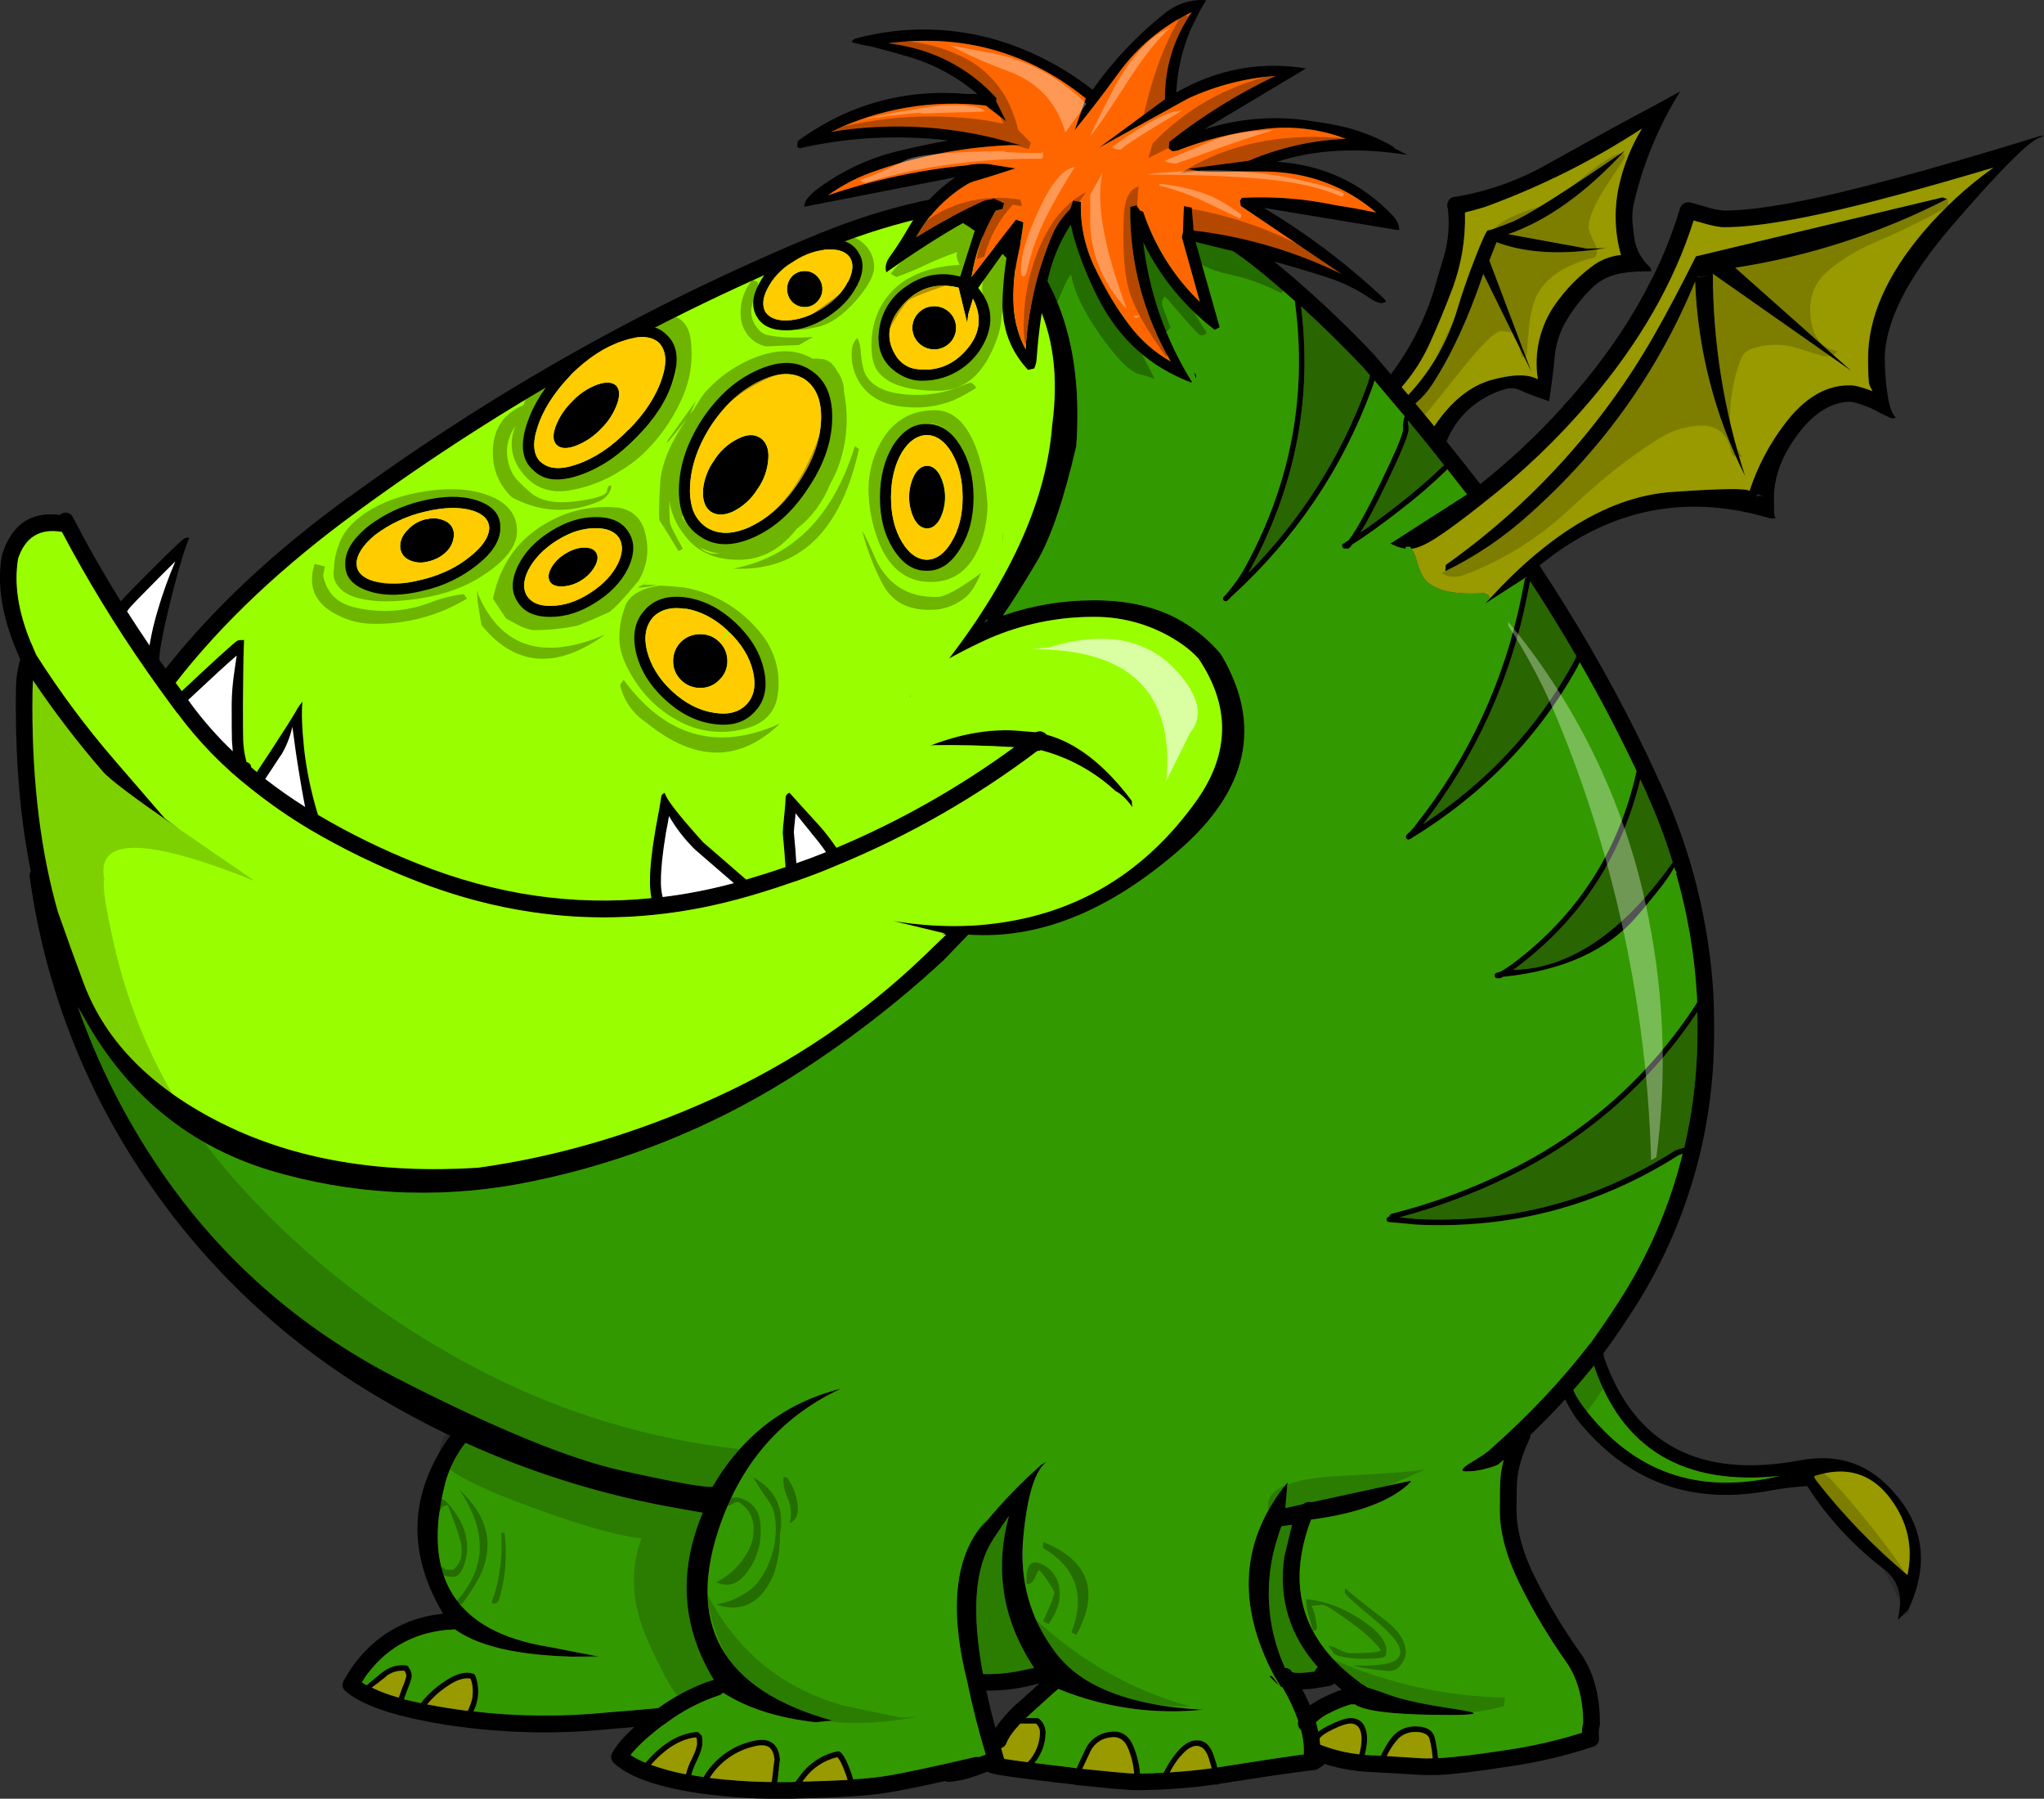 <?xml version="1.0" encoding="iso-8859-1"?>
<!-- Generator: Adobe Illustrator 20.1.0, SVG Export Plug-In . SVG Version: 6.00 Build 0)  -->
<svg version="1.0" id="Layer_1" xmlns="http://www.w3.org/2000/svg" xmlns:xlink="http://www.w3.org/1999/xlink" x="0px" y="0px"
	 viewBox="0 0 992.3 873.1" enable-background="new 0 0 992.3 873.1" xml:space="preserve">
<rect x="0" y="0" width="992.3" height="873.1" fill="#333333" stroke="none"/>
<title>monsters1_0007</title>
<path d="M786.23,60.27l-35.48,19.64c-13.665,7.752-28.59,13.033-44.09,15.6h-0.13c-0.807,0.03-1.594,0.26-2.29,0.67
	c-0.597,0.505-1.058,1.151-1.34,1.88c-0.291,0.726-0.384,1.516-0.27,2.29c0.112,0.354,0.202,0.715,0.27,1.08
	c0.924,7.812,0.243,15.73-2,23.27c-1.253,4.033-2.463,8.113-3.63,12.24c-4.466,16.135-11.929,31.286-22,44.66v0.13
	c-2.267-2.667-4.6-5.4-7-8.2c-3.6-4.2,0,0,0-0.13c-16.968-18.089-35.204-34.945-54.57-50.44c-26.9-21.287-55.307-31.953-85.22-32
	c-44.142-2.393-88.265,5.05-129.18,21.79h-0.13c-81.559,33.451-158.763,76.666-229.92,128.7v-0.13
	c-36.367,26.453-65.983,54.203-88.85,83.25l-2.55-3.5c-0.16-0.293-0.34-0.607-0.54-0.94c0.207-5.56,2.493-16.893,6.86-34
	c3.333-12.773,5.933-21.157,7.8-25.15H91c-0.459,0.008-0.913,0.1-1.34,0.27c-1.2,0.667-6.667,5.867-16.4,15.6
	c-7.707,7.7-12.587,12.713-14.64,15.04c-8.64-13.927-16.39-27.557-23.25-40.89c-0.47-0.942-1.293-1.661-2.29-2
	c-1.028-0.293-2.128-0.197-3.09,0.27l-0.94,0.67c-14.08-1.767-23.413,4.643-28,19.23c-0.004,0.143-0.049,0.282-0.13,0.4
	c-2.44,13.62-0.143,28.86,6.89,45.72l0,0c0.667,1.64,1.333,3.253,2,4.84c-0.977,3.333-1.607,6.758-1.88,10.22
	c-0.173,2.26-0.257,6.477-0.25,12.65c0,29.18,2.42,55.813,7.26,79.9c-0.469,0.814-0.659,1.758-0.54,2.69
	c7.233,52.574,26.559,102.756,56.46,146.6c29.609,43.787,68.708,80.336,114.39,106.93c9.933,5.853,20.013,11.28,30.24,16.28
	l3.09,1.48c-20,27.887-21.163,56.67-3.49,86.35l-5.38,0.81c-16.413,3.1-29.54,11.767-39.38,26l0,0
	c-1.213,1.907-2.377,3.833-3.49,5.78c-0.481,0.809-0.672,1.758-0.54,2.69c0.198,0.954,0.721,1.809,1.48,2.42
	c7.193,6.047,20.143,10.89,38.85,14.53l0,0c6.313,1.233,12.857,2.263,19.63,3.09c22.84,2.81,45.92,3.082,68.82,0.81l12.9-1.08
	c-5.053,4.58-8.637,8.75-10.75,12.51c-0.462,0.769-0.652,1.67-0.54,2.56c0.169,0.932,0.64,1.782,1.34,2.42
	c6.233,5.853,17.567,10.337,34,13.45h0.13c2.62,0.493,5.353,0.943,8.2,1.35h0.13c14.429,1.97,28.989,2.826,43.55,2.56h0.4
	c0.76-0.08,1.523-0.123,2.29-0.13h0.13c10.627-0.267,19.627-0.627,27-1.08c7.047-0.467,12.603-1.05,16.67-1.75h0.13
	c6.04-0.933,15.403-2.817,28.09-5.65c0.619,0.308,1.31,0.446,2,0.4c4.507-0.392,8.938-1.401,13.17-3h0.13
	c2.093-0.767,3.887-1.433,5.38-2c0.398,0.31,0.853,0.538,1.34,0.67c2.113,0.833,13.36,2.447,33.74,4.84h0.13
	c2.527,0.247,4.9,0.517,7.12,0.81l0.27,0.13c16,1.72,26,2.573,30,2.56c12.862-0.074,25.705-1.016,38.44-2.82
	c0.25,0.126,0.533,0.171,0.81,0.13c0.228-0.052,0.423-0.197,0.54-0.4c2.667-0.353,5.357-0.757,8.07-1.21h0.13
	c15.873-2.527,28.643-4.363,38.31-5.51c0.928-0.093,1.789-0.523,2.42-1.21c0.197-0.05,0.382-0.142,0.54-0.27
	c0.683-0.306,1.248-0.825,1.61-1.48c6.808,2.179,13.864,3.489,21,3.9l0,0c9.073,0.447,17.72,0.94,25.94,1.48H690
	c2.493,0.093,5.407,0.093,8.74,0l0,0c7.48-0.367,18.907-1.757,34.28-4.17c13.743-1.978,27.283-5.174,40.46-9.55
	c0.898-0.238,1.669-0.815,2.15-1.61c0.519-0.747,0.756-1.654,0.67-2.56c-0.237-1.746-0.193-3.518,0.13-5.25
	c0.175-0.429,0.267-0.887,0.27-1.35c0.1-14.327-3.217-26.117-9.95-35.37c-7.792-10.99-14.755-22.545-20.83-34.57
	c-6.413-12.56-9.64-23.893-9.68-34c0-7.153,0.09-11.997,0.27-14.53c0.52-6.067,2.52-12.733,6-20c0.304-0.621,0.442-1.31,0.4-2
	c5.953-5.733,11.6-11.517,16.94-17.35c1.582,3.211,3.379,6.312,5.38,9.28c24.553,31.027,56.457,42.593,95.71,34.7
	c5.432-0.902,10.905-1.529,16.4-1.88c10.153,15.767,23.018,29.611,38,40.89c4.12,3.333,6.493,7.907,7.12,13.72
	c0.18,1.707-0.18,5.16-1.08,10.36l5.11-5.11c10.573-22.667,7.303-42.573-9.81-59.72c-11.333-11.647-25.603-15.853-42.81-12.62
	c-48.667,9.053-80.39-7.613-95.17-50c-0.087-0.58-0.177-1.207-0.27-1.88c0.051-0.035,0.095-0.079,0.13-0.13v-0.13
	c4.727-6.453,9.253-13.043,13.58-19.77c24.395-37.401,38.15-80.736,39.79-125.36l0,0c0.36-9.707,0.317-19.347-0.13-28.92l0,0
	c-2.062-34.731-10.492-68.787-24.87-100.47l0,0c-2.153-4.62-4.303-9.287-6.45-14l0,0c-14.056-29.465-29.996-57.994-47.72-85.41
	l-5.38-8.34c2.06-1.613,4.167-3.227,6.32-4.84c32.08-23.493,67.297-29.493,105.65-18H862c-0.033-0.052-0.078-0.097-0.13-0.13v-0.13
	c-0.036-0.093-0.08-0.183-0.13-0.27c-0.133-0.42-0.267-0.87-0.4-1.35v0.27c-0.1-1.187-0.143-4.01-0.13-8.47
	c0.053-10.207,3.863-20.383,11.43-30.53c7.78-10.46,16.3-15.79,25.56-15.99c1.68,0.087,4.817,1.027,9.41,2.82l9.14,4.57
	c0.329,0.206,0.696,0.342,1.08,0.4l0.67,0.4l-0.4-0.27c0.756,0.22,1.564,0.174,2.29-0.13c-1.867-1.82-3.2-5.487-4-11
	c-0.899-5.824-1.363-11.707-1.39-17.6c0.107-17.967,11.13-39.667,33.07-65.1c21.94-25.433,35.74-39.433,41.4-42
	c1.14-0.46,2.08-0.863,2.82-1.21c-0.629-0.075-1.267-0.031-1.88,0.13c-27.727,8.567-51.607,15.53-71.64,20.89
	c-37.507,10.187-64.763,15.297-81.77,15.33c-3.068-0.243-6.092-0.874-9-1.88c-5.113-1.513-7.937-2.23-8.47-2.15
	c-0.873-0.001-1.723,0.283-2.42,0.81c-0.693,0.492-1.212,1.193-1.48,2c-2.92,9.805-6.56,19.381-10.89,28.65l-2,4.17
	c-0.095,0.244-0.231,0.47-0.4,0.67c-9.227,18.8-21.503,37.183-36.83,55.15c-1.867,2.24-3.793,4.393-5.78,6.46l-0.81,0.81
	c0.025,0.058,0.072,0.105,0.13,0.13c-12.404,13.747-25.927,26.44-40.43,37.95c-4.967-6.433-10.21-13.07-15.73-19.91l-0.4-0.54
	c-0.1-0.079-0.191-0.17-0.27-0.27l0.13-0.27c2.963-7.336,7.95-13.679,14.38-18.29c4.008-2.951,8.498-5.185,13.27-6.6
	c2.67-1.015,5.642-0.87,8.2,0.4c3.087,1.42,7.703,3.17,13.85,5.25c1.387-9.453,2.283-16.627,2.69-21.52
	c0.515-6.02,2.352-11.852,5.38-17.08c3.481-6.106,7.826-11.676,12.9-16.54c2.901-2.835,6.456-4.913,10.35-6.05
	c4.053-1.333,10.147-1.96,18.28-1.88c0.023-0.862-0.318-1.693-0.94-2.29c-3.884-3.577-6.443-8.363-7.26-13.58
	c-0.36-2.667-0.673-5.357-0.94-8.07c-0.251-3.249,0.022-6.518,0.81-9.68c4.48-18.99,12.029-37.122,22.35-53.68
	C805.89,49.78,796.077,55.07,786.23,60.27 M733.94,107.75c-6.98,2.807-10.833,4.14-11.56,4s-2.787,4.277-6.18,13.25
	c-3.493,8.887-6.407,17.27-8.74,25.15c-4.555,15.53-12.705,29.768-23.79,41.56l-3.23-3.77c5.669-6.49,10.337-13.791,13.85-21.66
	c3.853-8.52,7.483-17.307,10.89-26.36c4.343-11.74,6.38-24.208,6-36.72c3.227-0.807,6.453-1.703,9.68-2.69
	c26.782-9.721,52.357-22.492,76.22-38.06c-5.093,8.412-8.806,17.584-11,27.17c-2.606,11.274-2.327,23.022,0.81,34.16
	c-5.245,0.521-10.233,2.526-14.38,5.78c-6.613,4.999-12.417,10.986-17.21,17.75c-7.664,10.648-10.805,23.895-8.74,36.85
	c-4.573-2.667-12.057-2.577-22.45,0.27c-10.393,2.847-19.667,10.333-27.82,22.46V207c-0.267-0.333-0.537-0.693-0.81-1.08
	l-8.33-10.09c3.189-2.659,5.954-5.788,8.2-9.28c9.333-14.367,17.583-32.217,24.75-53.55l23.39,47.48l-20.43-54.07l3.49-8.88
	c14.34,5.38,32.083,6.32,53.23,2.82l-9.27,0.27l-38.31-7c18.907-6.533,37.813-20.073,56.72-40.62c-29.68,20.4-48.013,31.967-55,34.7
	 M825.75,108c5.027,1.553,8.79,2.317,11.29,2.29c17.433,0.04,45.393-5.16,83.88-15.6c13.78-3.7,29.373-8.14,46.78-13.32
	c-12.698,9.076-24.214,19.701-34.28,31.63c-17.76,21.1-26.587,41.5-26.48,61.2c0,7.28,0.223,11.493,0.67,12.64
	c0.406,1.041,0.901,2.045,1.48,3c-5.193-1.967-8.823-2.907-10.89-2.82c-11.707-0.167-22.373,6.2-32,19.1
	c-7.345,9.711-13.022,20.576-16.8,32.15c-1.567-1.333-14.203-1.153-37.91,0.54c-29.053,2.107-58.387,19.28-88,51.52L721,293l20.3-13
	l-1.04,1l-1.75,8.88c-8.168,40.568-25.861,78.613-51.62,111V401c-1.233,1.483-2.569,2.877-4,4.17c-0.234,0.26-0.375,0.591-0.4,0.94
	c-0.032,0.336,0.065,0.672,0.27,0.94c0.191,0.277,0.481,0.47,0.81,0.54c0.338,0.053,0.682-0.046,0.94-0.27
	c0.102-0.013,0.196-0.059,0.27-0.13l0,0c35.153-21.44,62.217-49.327,81.19-83.66h-0.17c0.418-0.634,0.779-1.303,1.08-2
	c9.433,16.393,18.217,33.117,26.35,50.17v-0.13c0.427,0.973,0.83,1.913,1.21,2.82c-8.667,38.9-28.873,70.15-60.62,93.75l0,0
	c-1.72,1.213-3.513,2.38-5.38,3.5c-0.65,0.235-1.319,0.416-2,0.54c-0.264,0.122-0.494,0.308-0.67,0.54
	c-0.197,0.272-0.292,0.605-0.27,0.94c0.03,0.31,0.172,0.598,0.4,0.81c0.251,0.249,0.587,0.392,0.94,0.4h1.34
	c0.252,0.013,0.497-0.086,0.67-0.27c0.245-0.093,0.472-0.228,0.67-0.4c29.56-3.013,51.517-13.1,65.87-30.26
	c10.2-12,15.98-19.667,17.34-23c0.193,0.587,0.373,1.17,0.54,1.75l0,0c0.501,0.232,0.72,0.826,0.488,1.327
	c-0.025,0.053-0.054,0.104-0.088,0.153c5.494,19.184,8.871,38.911,10.07,58.83c0.053,1.2,0.097,2.367,0.13,3.5
	c-22.424,35.114-54.099,63.363-91.54,81.64c-18.196,9.015-37.305,16.055-57,21c-0.262,0.125-0.492,0.31-0.67,0.54
	c-0.182,0.23-0.278,0.517-0.27,0.81c-0.354,0.005-0.691,0.149-0.94,0.4c-0.24,0.203-0.385,0.496-0.4,0.81
	c-0.034,0.336,0.063,0.673,0.27,0.94c0.23,0.296,0.568,0.49,0.94,0.54h0.13c4.347,0.36,8.68,0.763,13,1.21l0,0
	c46,2.253,88.477-8.957,127.43-33.63l2-0.81c-6.337,25.762-16.969,50.271-31.45,72.5c-4.267,6.607-8.703,13.107-13.31,19.5H772
	c-13.593,17.84-30.083,35.327-49.47,52.46c-2.611,1.973-5.351,3.77-8.2,5.38c-4.513,2.807-5.513,4.287-3,4.44
	c3.222,0.068,6.437-0.34,9.54-1.21c3.813-0.927,6.147-1.78,7-2.56c0.74-0.613,1.457-1.24,2.15-1.88
	c-0.803,3.041-1.342,6.146-1.61,9.28V718c-0.18,2.553-0.27,7.573-0.27,15.06c-0.04,11.22,3.5,23.773,10.62,37.66
	c6.228,12.394,13.371,24.307,21.37,35.64c5.62,7.907,8.443,17.907,8.47,30c-0.413,1.534-0.595,3.122-0.54,4.71
	c-11.855,3.743-23.99,6.532-36.29,8.34c-15.007,2.34-26.163,3.673-33.47,4h-0.13c-0.613-6-1.33-9.81-2.15-11.43
	c-1.333-2.667-4.29-4-8.87-4c-3.548-0.068-6.996,1.179-9.68,3.5c-2.36,2.187-4.733,5.773-7.12,10.76l-6-0.27l-1.75-0.13
	c1.153-4.507,1.423-8.227,0.81-11.16c-0.973-4.513-3.573-6.757-7.8-6.73c-2,0-5.137,1-9.41,3h0.13
	c-2.235,0.971-4.355,2.188-6.32,3.63c-0.267-1.46-0.627-2.983-1.08-4.57c1.957-1.903,4.231-3.45,6.72-4.57
	c3.147-1.616,6.43-2.955,9.81-4c0.061-0.021,0.109-0.069,0.13-0.13c0.715,0.073,1.435,0.073,2.15,0
	c4.447,3.093,17.35,4.797,38.71,5.11c21.36,0.313,24.72-0.627,10.08-2.82c-14.747-2.193-25.277-4.437-31.59-6.73
	s-9.96-3.537-10.94-3.73c-1.333-0.84-2.667-1.693-4-2.56h0.13c-28-20.373-35.887-46.707-23.66-79
	c23.173-3.047,39.35-9.19,48.53-18.43l-0.54-0.4l-47.85,10.36c-0.751-0.196-1.539-0.196-2.29,0c-0.648,0.174-1.247,0.496-1.75,0.94
	L624,732l1.08-12.51c-22.667,27.707-24.907,58.867-6.72,93.48l3.49,5.92c0.215,0.079,0.441,0.122,0.67,0.13
	c0.111,0.236,0.245,0.46,0.4,0.67c2.91,4.958,5.341,10.181,7.26,15.6c-0.009,0.187-0.053,0.37-0.13,0.54
	c-0.196,1.05,0.046,2.133,0.67,3c0.202,0.366,0.477,0.687,0.81,0.94c1.091,3.847,1.543,7.847,1.34,11.84l0,0
	c-9.14,1.22-20.52,2.923-34.14,5.11c-2.667,0.44-5.267,0.843-7.8,1.21c-0.321-1.413-0.725-2.805-1.21-4.17l0,0
	c-1.693-6.127-4.607-9.127-8.74-9c-3.24-0.087-6.557,1.93-9.95,6.05l0,0c-2.43,2.975-4.504,6.223-6.18,9.68
	c-3.9,0.247-7.71,0.38-11.43,0.4c-0.379-4.434-1.421-8.785-3.09-12.91c-2.313-5.867-6.313-8.287-12-7.26l0,0
	c-4.962,0.633-9.257,3.755-11.39,8.28c-1.507,3.12-2.94,6.213-4.3,9.28c-2.227-0.353-4.6-0.667-7.12-0.94
	c-4.98-0.587-9.417-1.123-13.31-1.61c3.343-4.065,5.236-9.129,5.38-14.39c0.118-2.668-0.986-5.245-3-7
	c-0.25-0.25-0.587-0.393-0.94-0.4H498c0.587-0.507,1.17-1.043,1.75-1.61l0,0c4.087-3.72,7.897-7.173,11.43-10.36l2.55-2.15
	c22.242,9.111,46.393,12.577,70.3,10.09c-35.013-1.767-58.85-10.957-71.51-27.57c-12.66-16.613-17.903-35.533-15.73-56.76
	c2-20.413,5.897-32.52,11.69-36.32l-3.05,1.74c-0.893,0.853-1.923,1.793-3.09,2.82c-9.837,8.963-18.918,18.723-27.15,29.18l4-5.38
	c-15.667,16.087-18.803,42.63-9.41,79.63v0.13c2.12,10.507,5.033,21.94,8.74,34.3c-0.96,0.36-2.08,0.763-3.36,1.21
	c-0.656-0.169-1.344-0.169-2,0c-20.933,4.9-35.54,7.993-43.82,9.28c-5.035,0.75-10.105,1.244-15.19,1.48
	c-0.478-1.93-1.106-3.819-1.88-5.65c-1.633-4.307-3.2-6.907-4.7-7.8c-0.285-0.162-0.622-0.209-0.94-0.13
	c-7.361,1.517-13.885,5.743-18.28,11.84c-0.727,1.013-1.49,2.013-2.29,3c-0.813,0-1.62,0.043-2.42,0.13c-2.12,0-4.227,0-6.32,0
	c0.057-0.221,0.1-0.444,0.13-0.67l0,0c0.093-0.967,0.227-2.087,0.4-3.36V860c0.066-0.012,0.118-0.064,0.13-0.13v-0.13l0.13-0.81
	c0.033-0.131,0.033-0.269,0-0.4l0,0c0.021-0.041,0.021-0.089,0-0.13c0.053-0.128,0.053-0.272,0-0.4l0.54-3.77
	c0.009-0.09,0.009-0.18,0-0.27c-0.313-3.953-1.613-6.643-3.9-8.07c-2.08-1.52-5.127-1.79-9.14-0.81
	c-10.104,2.229-18.822,8.567-24.06,17.49l0,0c-2-0.28-3.97-0.593-5.91-0.94c0.621-2.43,1.524-4.779,2.69-7
	c1.82-3.707,2.717-6.577,2.69-8.61c0.054-1.084-0.036-2.17-0.27-3.23c-0.019-0.208-0.115-0.4-0.27-0.54l-1.21-1.21
	c-0.157-0.162-0.339-0.297-0.54-0.4c-0.179-0.019-0.361-0.019-0.54,0c-8.54,0.6-16.83,5.577-24.87,14.93
	c-2.544-1.002-4.977-2.265-7.26-3.77c3.287-4.16,8.44-8.913,15.46-14.26c0.096-0.03,0.187-0.073,0.27-0.13
	c0.333-0.22,0.647-0.443,0.94-0.67c0.359-0.15,0.681-0.379,0.94-0.67c7.679-5.723,16.232-10.167,25.33-13.16
	c0.805-0.201,1.513-0.679,2-1.35c11.6,7.5,26.6,12.297,45,14.39l7.93-0.81c-53.767-14.973-71.69-47.163-53.77-96.57
	c10.933-30.127,30.333-51.647,58.2-64.56c-26.98,6.667-47.813,22.537-62.5,47.61c-3.333,0.547-17.807-2.01-43.42-7.67
	c-25.513-5.54-62.07-20.523-109.67-44.95c-47.493-24.4-85.89-58.193-115.19-101.38c-16.647-24.424-30.024-50.922-39.79-78.82
	c0.507,0.927,1.537,2.72,3.09,5.38c22.047,39.547,54.53,64.88,97.45,76c39.469,10.569,80.882,11.628,120.84,3.09
	c43.896-9.06,85.827-25.866,123.83-49.63c26.73-16.771,51.839-35.998,75-57.43l12.1-12.51h0.13
	c33.847,2.333,67.803-11.253,101.87-40.76c34.067-29.507,40.923-61.34,20.57-95.5c-5.046-5.999-11.038-11.134-17.74-15.2
	c-11.873-7.333-26.66-10.963-44.36-10.89c-14.873,0.03-29.637,2.53-43.69,7.4c4.167-5.947,9.633-14.613,16.4-26
	s13.173-30.127,19.22-56.22c3.767-52.367-11.333-90.97-45.3-115.81l4.17-0.54c15.537-1.634,31.18-2.029,46.78-1.18h0.27
	c28.153,0.127,54.903,10.213,80.25,30.26c6.74,5.333,13.407,10.983,20,16.95c-0.028,0.179-0.028,0.361,0,0.54
	c5.96,44.6-1.837,86.97-23.39,127.11c-2.587,4.896-5.699,9.496-9.28,13.72l-0.13,0.13c-0.107,0.198-0.242,0.38-0.4,0.54l-1.34,1.35
	c-0.535,0.503-0.561,1.345-0.058,1.88c0.503,0.535,1.345,0.561,1.88,0.058c0.02-0.019,0.039-0.038,0.058-0.058l1.34-1.35
	c0.157-0.161,0.291-0.343,0.4-0.54l0.27-0.13c30.993-28.353,53.62-61.89,67.88-100.61c0.525-1.364,0.973-2.756,1.34-4.17
	c5.02,5.92,9.903,11.703,14.65,17.35c-0.464,1.345-0.736,2.749-0.81,4.17l-0.13-0.27c0.13,0.847,0.174,1.704,0.13,2.56
	c-0.067,2.427-3.83,11.303-11.29,26.63c-6.62,13.553-11.637,22.553-15.05,27l0,0c-0.88,0.613-1.73,1.15-2.55,1.61
	c-0.256,0.188-0.482,0.414-0.67,0.67c-0.053,0.267-0.053,0.543,0,0.81c0.101,0.315,0.288,0.595,0.54,0.81
	c0.231,0.18,0.517,0.275,0.81,0.27h1.34c0.355,0.003,0.696-0.142,0.94-0.4c0.492-0.497,0.941-1.035,1.34-1.61
	c6.313-4,13.93-9.47,22.85-16.41c7.991-6.098,15.621-12.656,22.85-19.64c0.181-0.175,0.279-0.419,0.27-0.67
	c3.373,4.24,6.6,8.363,9.68,12.37C693.38,251.977,682,259.297,678,261.89c-0.99,0.691-2.022,1.319-3.09,1.88
	c0.427,0.187,0.873,0.41,1.34,0.67c0.633,0.3,1.26,0.57,1.88,0.81c1.383,0.536,2.828,0.899,4.3,1.08v-0.94h2
	c0.305,0.281,0.577,0.597,0.81,0.94c2.833-0.227,6.687-1.893,11.56-5c5.48-3.46,13.32-9.243,23.52-17.35l0.13-0.13
	c18.695-14.546,35.854-30.965,51.21-49c24.153-28.333,41-57.61,50.54-87.83l3.49,0.94 M665.12,182.26
	c-0.012,0.102-0.058,0.197-0.13,0.27c-0.39,1.834-0.929,3.633-1.61,5.38c-12.356,33.816-31.894,64.551-57.27,90.09
	c0.553-0.953,1.09-1.953,1.61-3c21.427-39.92,29.403-82.02,23.93-126.3c10.287,9.333,20.503,19.377,30.65,30.13l-0.13-0.13
	c1.033,1.2,2.033,2.367,3,3.5 M683.85,208.43c0.054-1.084-0.036-2.17-0.27-3.23c-0.019-0.208-0.115-0.4-0.27-0.54
	c0.203-0.038,0.362-0.197,0.4-0.4c6.14,7.393,11.963,14.613,17.47,21.66c-0.312,0.024-0.602,0.167-0.81,0.4
	c-7.147,6.887-14.686,13.354-22.58,19.37c-6.427,5.007-12.163,9.22-17.21,12.64c3.1-5.073,6.997-12.427,11.69-22.06
	c7.767-16,11.62-25.28,11.56-27.84 M478.28,301.44L478.28,301.44c0.827-1.147,1.273-1.147,1.34,0c-0.667,0.3-1.333,0.57-2,0.81
	c0.244-0.252,0.468-0.523,0.67-0.81 M530.58,299.44c15.624-0.208,30.912,4.539,43.67,13.56c2.742,1.916,5.267,4.126,7.53,6.59
	c15.593,23.047,15.323,46.003-0.81,68.87c-26.887,37.753-63.18,58.02-108.88,60.8c-12.901,0.652-25.834-0.105-38.57-2.26l25.41,6.19
	l-1.48,0.27l1.88,0.27l-10.48,10.09c-29.967,28.827-64.657,52.301-102.56,69.4c-37.7,17.08-75.797,28.277-114.29,33.59
	c-47.573,3.06-88.66-3.98-123.26-21.12s-57.267-39.87-68-68.19c-4.3-11.567-8.513-23.233-12.64-35
	c-8.247-28.82-12.367-61.987-12.36-99.5c0-5.84,0.09-9.84,0.27-12c0.025-0.269,0.025-0.541,0-0.81
	c10.375,15.429,21.686,30.206,33.87,44.25l0,0c3.08,3.707,15.537,13.087,37.37,28.14c-2.833-2.053-5.25-3.847-7.25-5.38l-24.06-28
	c-13.958-16.113-26.719-33.225-38.18-51.2c-0.853-1.833-1.66-3.717-2.42-5.65l-0.13-0.13C8.89,297.04,6.783,283.3,8.89,271
	c3.447-10.333,10.447-14.637,21-12.91c0.084,0.055,0.175,0.099,0.27,0.13c12.306,23.291,26.042,45.797,41.13,67.39
	c3.92,5.6,8.043,11.34,12.37,17.22l2.34,3.26V346c10.193,13.849,22.223,26.246,35.76,36.85c9.041,7.228,18.563,13.834,28.5,19.77
	c16.002,9.417,32.72,17.559,50,24.35c51.72,20.593,104.01,23.867,156.87,9.82h0.13l6.72-1.88l0,0
	c7.167-2.087,14.29-4.373,21.37-6.86h0.13c7.333-2.507,14.547-5.287,21.64-8.34c34.344-14.205,66.732-32.738,96.38-55.15
	c0.609,0.035,1.216-0.103,1.75-0.4c13.426,3.503,25.787,10.247,36,19.64h-0.13c2.94,1.44,5.807,4.13,8.6,8.07
	c-0.237-1.012-0.328-2.052-0.27-3.09l-0.13-0.13c-13.127-17.473-26.883-28.14-41.27-32c-0.566-0.746-1.377-1.27-2.29-1.48
	c-0.5-0.367-1.53-0.277-3.09,0.27c-3.24-0.293-6.51-0.563-9.81-0.81c-13.007-0.767-26.853,1.7-41.54,7.4
	c0.54-0.127,0.987-0.217,1.34-0.27c11.827-0.227,25.043,0.087,39.65,0.94l0,0c-26.766,19.584-55.729,35.971-86.3,48.83
	c-2.448-3.673-5.123-7.19-8.01-10.53l0,0c-6.627-7.2-11.557-12.627-14.79-16.28v0.13c-0.539,0.155-1.011,0.486-1.34,0.94
	c-0.349,0.464-0.539,1.029-0.54,1.61c0,1.92-0.223,4.88-0.67,8.88c-0.46,4.273-0.683,6.92-0.67,7.94c0,0.087,0,0.177,0,0.27
	c0.667,7.027,1.113,12.497,1.34,16.41c-6.347,2.173-12.71,4.19-19.09,6.05L341,408.5l-0.13-0.13
	c-11.533-12.78-17.583-20.58-18.15-23.4c-0.85-4.23,0-0.07,0-0.13c-0.501,0.169-0.958,0.445-1.34,0.81
	c-0.358,0.513-0.547,1.125-0.54,1.75c0,0.52-0.94,5.81-2.82,15.87c-1.7,10.107-2.55,18.043-2.55,23.81
	c-0.075,2.975,0.149,5.95,0.67,8.88c-37.92,3.84-75.557-1.673-112.91-16.54c-16.863-6.644-33.177-14.605-48.79-23.81l-0.13-0.13
	c-3.22-10.396-5.47-21.069-6.72-31.88c-1.073-10.473-1.343-18.14-0.81-23c-1.261,1.435-2.345,3.017-3.23,4.71
	c-1.58,2.753-5.477,8.897-11.69,18.43l0,0c-3.233,4.973-5.653,8.64-7.26,11c-0.913-0.727-1.81-1.49-2.69-2.29
	c-0.023-0.669-0.315-1.3-0.81-1.75c-0.401-0.412-0.917-0.694-1.48-0.81c-0.958-3.463-1.502-7.028-1.62-10.62
	c-0.087-2.307-0.13-8.18-0.13-17.62c0-4,0.09-11.577,0.27-22.73c0.1-3.333,0.19-6.113,0.27-8.34c-0.165,0.09-0.352,0.135-0.54,0.13
	h-1.34c-0.459,0.011-0.912,0.103-1.34,0.27c-1.433,0.773-10.433,8.933-27,24.48l-3-4c22.667-29.18,52.24-57.023,88.72-83.53l0,0
	c70.614-51.693,147.279-94.568,228.29-127.67l0,0c16.791-6.82,34.156-12.131,51.89-15.87l7.12-1.21l-1.48,0.67
	c40.413,21.253,57.44,55.417,51.08,102.49c-2.667,35.427-19.333,73.177-50,113.25c6.547-3.58,13-6.807,19.36-9.68
	c15.913-6.896,33.067-10.466,50.41-10.49 M853.19,241.31c-0.323-0.169-0.448-0.568-0.279-0.891c0.037-0.072,0.088-0.136,0.148-0.189
	c0.125-0.092,0.177-0.253,0.13-0.4l2.69,1.08c-0.9-0.12-1.797-0.253-2.69-0.4c0,0.313,0,0.583,0,0.81 M745.5,286.24
	c6.86,10.667,13.447,21.427,19.76,32.28c-0.458,1.267-1.044,2.483-1.75,3.63l0,0c-17.333,31.44-41.53,57.4-72.59,77.88
	c25.443-32.756,42.806-71.048,50.68-111.77l1.21-6.05l2.69,4 M799.67,385.47h-0.13c4.863,10.76,9.025,21.823,12.46,33.12
	c-24.327,34.193-50.137,51.59-77.43,52.19c0.24-0.18,0.463-0.36,0.67-0.54h0.13c31.367-23.28,51.663-53.903,60.89-91.87l3.36,7.13
	 M917.77,727.5c8.333,11.207,11.067,23.54,8.2,37c-16.349-13.746-31.216-29.163-44.36-46c-0.436-0.602-0.755-1.28-0.94-2
	C896.17,711.387,908.537,715.053,917.77,727.5 M824,491.22c0.16,6.62,0.117,13.257-0.13,19.91c-0.614,15.45-2.683,30.808-6.18,45.87
	l-3.9,1.21c-0.12,0.077-0.258,0.122-0.4,0.13c-38.407,24.44-80.303,35.56-125.69,33.36h-0.13c-2.667-0.28-5.4-0.55-8.2-0.81
	c18.689-4.946,36.836-11.75,54.17-20.31C770.229,552.664,801.461,525.265,824,491.22 M769.56,668l4.3-5.11
	c13.713,40.62,43.78,58.463,90.2,53.53c-39.333,9.413-71-1.617-95-33.09c-1.456-1.933-2.792-3.953-4-6.05
	c-0.4-0.787-0.803-1.64-1.21-2.56c2-2.193,3.927-4.437,5.78-6.73 M620.16,746.99c0.627-2.06,1.293-4.077,2-6.05l5.11-0.81
	l-3.76,15.6c-2.853,20.28,2.567,38.123,16.26,53.53l-0.4,0.4c-0.51,0.476-0.883,1.081-1.08,1.75h-0.19
	c-4.76,0.667-7.987,0.847-9.68,0.54l0,0l-1.08-0.27c-0.371-0.742-0.985-1.335-1.74-1.68l-0.27-0.13l-0.27-0.13
	c-0.14-0.017-0.276-0.061-0.4-0.13c-0.27-0.017-0.54-0.017-0.81,0c-0.075-0.229-0.165-0.453-0.27-0.67
	c-8.737-19.537-9.98-41.606-3.49-62 M639.18,819.44v-0.13c2.019-0.179,4.023-0.493,6-0.94c0.971-0.211,1.888-0.623,2.69-1.21
	c1.12,1.047,2.283,2.047,3.49,3c-3.216,1.137-6.359,2.473-9.41,4c-2.091,1.052-4.098,2.266-6,3.63c-1.06-2.493-2.313-5.093-3.76-7.8
	c2.342-0.048,4.679-0.229,7-0.54 M640.66,844v-0.13c0.667-1.26,2.907-2.783,6.72-4.57l0,0c3.727-1.76,6.46-2.657,8.2-2.69
	c2.767,0,4.47,1.523,5.11,4.57c0.547,2.713,0.277,6.167-0.81,10.36c-6.514-0.719-12.904-2.303-19-4.71
	c-0.06-0.913-0.15-1.853-0.27-2.82 M481.91,747.45c1.6-2.353,3.08-4.55,4.44-6.59l3.49-5c-6.54,24.12-3.583,46.897,8.87,68.33
	c1.073,1.793,2.193,3.587,3.36,5.38l-4,0.81c-6.817,1.637-13.822,2.36-20.83,2.15c-5.633-29.96-4.067-51.627,4.7-65v-0.13
	 M486.11,848.55c0.149-0.064,0.285-0.155,0.4-0.27c1.024-0.401,1.814-1.242,2.15-2.29c1.107-2.72,3.347-5.86,6.72-9.42H503
	c1.254,1.183,1.939,2.847,1.88,4.57c-0.139,5.291-2.234,10.343-5.88,14.18c-4.987-0.627-8.797-1.163-11.43-1.61
	c-0.052-0.281-0.143-0.554-0.27-0.81c-0.4-1.453-0.803-2.887-1.21-4.3 M494.42,826.41v-0.13c-4.233,3.683-7.982,7.886-11.16,12.51
	c-1.713-6.273-3.193-12.327-4.44-18.16c8.778,0.071,17.519-1.152,25.94-3.63l-10.35,9.42 M538.77,843.37h0.13
	c4.2-0.747,7.157,1.09,8.87,5.51c1.562,3.828,2.513,7.877,2.82,12c-4.22-0.18-12.6-0.943-25.14-2.29
	c1.247-2.753,2.547-5.533,3.9-8.34c1.743-3.757,5.3-6.35,9.41-6.86 M573,852.5h0.13c2.707-3.333,5.307-5.037,7.8-5.11
	c2.86,0.113,4.92,2.447,6.18,7v0.13c0.432,1.235,0.793,2.494,1.08,3.77c-7,0.94-13.767,1.607-20.3,2
	c1.425-2.772,3.138-5.386,5.11-7.8 M673.14,852.36c1.511-3.262,3.537-6.261,6-8.88c2.208-1.881,5.03-2.885,7.93-2.82
	c3.287,0,5.437,0.853,6.45,2.56c0.667,1.493,1.293,4.9,1.88,10.22c-1.907,0.06-3.653,0.06-5.24,0
	c-5.493-0.36-11.183-0.72-17.07-1.08 M77,280.59l8.07-8.07c-3.302,7.711-6.13,15.615-8.47,23.67c-1.694,5.603-3.03,11.308-4,17.08
	c-3.78-5.547-7.41-11.06-10.89-16.54c0.306-0.245,0.538-0.571,0.67-0.94c0.667-1.047,5.55-6.113,14.65-15.2 M92.5,341.25
	L92.5,341.25c-0.36-0.48-0.72-0.973-1.08-1.48c11.593-10.867,19.433-18.04,23.52-21.52c-0.28,2.04-0.64,4.55-1.08,7.53
	c-0.819,5.252-1.267,10.555-1.34,15.87c0,9.573,0.043,15.537,0.13,17.89c0.113,1.847,0.247,3.55,0.4,5.11
	c-7.543-7.168-14.428-15-20.57-23.4 M136.3,366.67h0.13c2.608-4.278,4.49-8.958,5.57-13.85c0.667,4.573,1.25,8.833,1.75,12.78
	c1.727,11.287,3.207,19.983,4.44,26.09c-6.88-4.367-13.333-8.893-19.36-13.58c1.68-2.493,4.19-6.303,7.53-11.43 M337.36,412.28
	l0.13,0.13l18.82,16.28c-0.367,0.08-0.727,0.17-1.08,0.27c-10.994,2.926-22.177,5.085-33.47,6.46
	c-0.653-2.729-0.926-5.536-0.81-8.34c0-5.533,0.807-13.157,2.42-22.87c0.613-3.08,1.107-5.77,1.48-8.07
	c3.422,5.918,7.626,11.347,12.5,16.14 M386.14,396.81c0.073-0.667,0.117-1.333,0.13-2c2.087,2.667,4.64,5.85,7.66,9.55v0.13
	c2.55,2.908,4.927,5.964,7.12,9.15c-4.713,1.92-9.507,3.713-14.38,5.38c-0.213-3.793-0.617-8.813-1.21-15.06
	c0.04-1.047,0.263-3.423,0.67-7.13 M224.23,702.66c0.547-0.667,1.083-1.383,1.61-2.15c0.1,0,0.143-0.043,0.13-0.13
	c30.809,13.944,63.161,24.192,96.38,30.53h0.13l13.31,2.42l5.38,0.94c-12,28.513-10.207,55.55,5.38,81.11l-3.49,1.08
	c-8.375,3.132-16.287,7.384-23.52,12.64c-8.387,0.747-16.767,1.463-25.14,2.15l0,0c-21.464,2.124-43.094,1.943-64.52-0.54
	c0.747-1.727,1.15-2.667,1.21-2.82c0.09-0.23,0,0,0-0.13c1.563-4.786,1.422-9.966-0.4-14.66c-0.196-0.3-0.478-0.534-0.81-0.67
	c-4.107-1.42-9.213,0.103-15.32,4.57c-3.876,2.691-7.322,5.955-10.22,9.68c-2.86-0.553-5.593-1.18-8.2-1.88
	c0.327-0.92,0.863-2.4,1.61-4.44c1.48-3.613,2.197-5.81,2.15-6.59c0.088-1.28-0.242-2.554-0.94-3.63l-0.13-0.13
	c-0.07-0.108-0.162-0.2-0.27-0.27c-0.005-0.354-0.149-0.691-0.4-0.94c-0.21-0.23-0.499-0.373-0.81-0.4
	c-4.194-0.555-8.43,0.663-11.69,3.36h-0.13c-4.78,3.88-7.153,5.897-7.12,6.05c-0.188-0.003-0.374,0.042-0.54,0.13
	c-0.739-0.413-1.457-0.864-2.15-1.35c0.433-0.667,0.88-1.383,1.34-2.15l-0.13,0.13c9.66-13.907,22.923-21.707,39.79-23.4l4.17-0.27
	c12.907,9.333,36.027,13.773,69.36,13.32c-16.847-0.54-16.667-0.583,0.54-0.13l-24.33-4.71c-45.333-7.26-62.09-33.757-50.27-79.49
	c1.643-6.175,4.376-12.006,8.07-17.22 M187.26,813.91v-0.13c2.545-2.026,5.754-3.032,9-2.82c0.152,0.287,0.333,0.559,0.54,0.81
	c0.309,0.619,0.447,1.31,0.4,2c-0.479,1.944-1.149,3.837-2,5.65c-0.733,2-1.27,3.523-1.61,4.57c-4.531-1.199-8.941-2.819-13.17-4.84
	c1.467-1.02,3.753-2.77,6.86-5.25 M208.11,827.48c-0.274-0.015-0.545-0.058-0.81-0.13c2.557-3.136,5.543-5.896,8.87-8.2
	c4.893-3.573,8.97-5.007,12.23-4.3c0.786,2.011,1.153,4.162,1.08,6.32c0.037,1.925-0.282,3.841-0.94,5.65
	c-0.127,0.44-0.62,1.65-1.48,3.63c-6.547-0.8-12.88-1.8-19-3 M366.27,847.63L366.27,847.63c3.067-0.72,5.4-0.587,7,0.4
	c1.54,1.153,2.437,3.17,2.69,6.05l-0.67,5l0,0c0.013,0.09,0.013,0.18,0,0.27c-0.067,0.357-0.111,0.718-0.13,1.08v0.27
	c-0.18,1.233-0.313,2.31-0.4,3.23l-0.13,0.94c-0.188-0.002-0.373,0.043-0.54,0.13c-9.886-0.113-19.758-0.781-29.57-2
	c4.914-7.821,12.76-13.343,21.78-15.33 M338.21,843.77c0.113,0.758,0.157,1.524,0.13,2.29c0,1.733-0.807,4.2-2.42,7.4
	c-1.304,2.472-2.311,5.091-3,7.8c-5.754-1.076-11.412-2.611-16.92-4.59c7.053-8,14.313-12.44,21.78-13.32l0.4,0.4 M406.46,852.9
	c0.993,0.967,2.07,2.983,3.23,6.05c0.687,1.628,1.272,3.298,1.75,5c-6.22,0.34-13.523,0.61-21.91,0.81
	c0.32-0.38,0.633-0.783,0.94-1.21c3.865-5.369,9.552-9.148,16-10.63 M442.09,337.63l-0.54,1.08l0.67-1.08H442.09 M552.09,394.93
	v0.27c0.037,0.093,0.08,0.183,0.13,0.27L552.09,394.93 M616.6,813.63c-0.087-0.087-0.13,0.003-0.13,0.27
	c0.773,0.867,2.34,2.347,4.7,4.44c-2.113-3.02-3.367-4.633-3.76-4.84C617.137,813.391,616.826,813.441,616.6,813.63 M823.34,124.43
	c-7.707,15.333-14.473,28.11-20.3,38.33c-25.204,44.104-59.752,82.16-101.22,111.5l-0.13,3c14.812-7.219,28.525-16.501,40.73-27.57
	c35.793-31.853,62.633-69.52,80.52-113c1.221,32.902,9.52,65.154,24.33,94.56c-10.368-31.745-15.676-64.924-15.73-98.32l67.34,47.21
	l-56.46-50.17c35.852-5.516,70.577-16.791,102.83-33.39l-2.15-0.81l-119.77,28.66 M830.05,133.85l-6.32,0.81
	c0.114-0.115,0.206-0.251,0.27-0.4L830.05,133.85z"/>
<path fill="#999900" d="M409.73,859c-1.16-3.067-2.237-5.083-3.23-6.05c-6.448,1.482-12.135,5.261-16,10.63
	c-0.307,0.427-0.62,0.83-0.94,1.21c8.387-0.2,15.69-0.47,21.91-0.81c-0.478-1.702-1.063-3.372-1.75-5 M338.35,846
	c0.027-0.766-0.017-1.532-0.13-2.29l-0.4-0.4c-7.46,0.847-14.72,5.287-21.78,13.32c5.521,1.988,11.192,3.53,16.96,4.61
	c0.689-2.709,1.696-5.328,3-7.8c1.58-3.2,2.387-5.667,2.42-7.4 M366.42,847.65L366.42,847.65c-9.064,1.964-16.955,7.498-21.89,15.35
	c9.812,1.219,19.684,1.887,29.57,2c0.167-0.087,0.352-0.132,0.54-0.13l0.13-0.94c0.087-0.92,0.22-1.997,0.4-3.23v-0.27
	c0.019-0.362,0.063-0.723,0.13-1.08c0.013-0.09,0.013-0.18,0-0.27l0,0l0.67-5c-0.247-2.88-1.143-4.897-2.69-6.05
	c-1.593-0.993-3.927-1.127-7-0.4 M207.28,827.32c0.265,0.072,0.536,0.115,0.81,0.13c6.087,1.173,12.42,2.173,19,3
	c0.86-2,1.353-3.21,1.48-3.63c0.658-1.809,0.977-3.725,0.94-5.65c0.073-2.158-0.294-4.309-1.08-6.32
	c-3.26-0.7-7.337,0.733-12.23,4.3c-3.327,2.304-6.313,5.064-8.87,8.2 M187.33,813.77v0.13c-3.107,2.473-5.393,4.223-6.86,5.25
	c4.21,2.021,8.599,3.645,13.11,4.85c0.34-1.02,0.877-2.543,1.61-4.57c0.851-1.813,1.521-3.706,2-5.65c0.047-0.69-0.091-1.381-0.4-2
	c-0.207-0.251-0.388-0.523-0.54-0.81c-3.246-0.212-6.455,0.794-9,2.82 M679.25,843.52c-2.463,2.619-4.489,5.618-6,8.88
	c5.887,0.353,11.577,0.713,17.07,1.08c1.587,0.06,3.333,0.06,5.24,0c-0.56-5.333-1.187-8.74-1.88-10.22
	c-1.013-1.707-3.163-2.56-6.45-2.56c-2.9-0.065-5.722,0.939-7.93,2.82 M573.24,852.52H573c-1.972,2.414-3.685,5.028-5.11,7.8
	c6.533-0.407,13.3-1.073,20.3-2c-0.287-1.276-0.648-2.535-1.08-3.77v-0.13c-1.267-4.547-3.327-6.88-6.18-7
	c-2.493,0.087-5.093,1.79-7.8,5.11 M538.85,843.38h-0.13c-4.11,0.51-7.667,3.103-9.41,6.86c-1.333,2.807-2.633,5.587-3.9,8.34
	c12.54,1.333,20.92,2.097,25.14,2.29c-0.307-4.123-1.258-8.172-2.82-12c-1.713-4.42-4.67-6.257-8.87-5.51 M486.44,848.36
	c-0.115,0.115-0.251,0.206-0.4,0.27c0.407,1.42,0.81,2.853,1.21,4.3c0.127,0.256,0.218,0.529,0.27,0.81
	c2.633,0.453,6.443,0.99,11.43,1.61c3.643-3.817,5.748-8.846,5.91-14.12c0.059-1.723-0.626-3.387-1.88-4.57h-7.66
	c-3.373,3.56-5.613,6.7-6.72,9.42c-0.336,1.048-1.126,1.889-2.15,2.29 M640.63,843.93V844c0.12,0.967,0.21,1.907,0.27,2.82
	c6.096,2.407,12.486,3.991,19,4.71c1.087-4.193,1.357-7.647,0.81-10.36c-0.667-3.02-2.37-4.543-5.11-4.57
	c-1.74,0-4.473,0.897-8.2,2.69l0,0c-3.787,1.793-6.027,3.317-6.72,4.57 M926,764.53c2.867-13.453,0.133-25.787-8.2-37
	c-9.233-12.467-21.6-16.133-37.1-11c0.185,0.72,0.504,1.398,0.94,2C894.784,735.367,909.651,750.784,926,764.53 M837,110.3
	c-2.5,0-6.263-0.763-11.29-2.29l-3.49-0.94c-9.54,30.22-26.387,59.497-50.54,87.83c-15.356,18.035-32.516,34.454-51.21,49
	l-0.13,0.13c-10.2,8.113-18.04,13.897-23.52,17.35c-4.873,3.093-8.727,4.76-11.56,5c1.075,1.707,1.89,3.564,2.42,5.51
	c0.695,2.806,1.733,5.517,3.09,8.07c4.213,6.367,13.98,9.013,29.3,7.94c1.032,0.103,1.99,0.584,2.69,1.35l0.67,1.08
	c29.647-32.233,58.98-49.407,88-51.52c23.707-1.707,36.343-1.887,37.91-0.54c3.778-11.574,9.455-22.439,16.8-32.15
	c9.62-12.9,20.287-19.267,32-19.1c2.067-0.08,5.697,0.86,10.89,2.82c-0.579-0.955-1.074-1.959-1.48-3
	c-0.447-1.147-0.67-5.36-0.67-12.64c-0.107-19.7,8.72-40.1,26.48-61.2c10.086-11.925,21.622-22.544,34.34-31.61
	c-17.407,5.18-33,9.62-46.78,13.32C882.44,105.143,854.467,110.34,837,110.3 M803,162.76c5.827-10.22,12.593-22.997,20.3-38.33
	l119.8-28.65l2.15,0.81c-32.255,16.588-66.98,27.854-102.83,33.36l56.46,50.17l-67.35-47.22c0.054,33.396,5.362,66.575,15.73,98.32
	c-14.81-29.406-23.109-61.658-24.33-94.56c-17.887,43.467-44.727,81.133-80.52,113c-12.205,11.069-25.918,20.351-40.73,27.57l0.13-3
	C743.264,244.896,777.801,206.85,803,162.76 M722.35,111.76c0.727,0.113,4.58-1.22,11.56-4c6.98-2.78,25.313-14.347,55-34.7
	c-18.907,20.547-37.813,34.087-56.72,40.62l38.31,7l9.27-0.27c-21.147,3.5-38.89,2.56-53.23-2.82l-3.49,8.88l20.43,54.07L720.1,133
	c-7.167,21.333-15.41,39.177-24.73,53.53c-2.246,3.492-5.011,6.621-8.2,9.28l8.33,10.09c0.273,0.387,0.543,0.747,0.81,1.08v-0.13
	c8.247-12.127,17.52-19.613,27.82-22.46s17.783-2.937,22.45-0.27c-2.065-12.955,1.076-26.202,8.74-36.85
	c4.793-6.764,10.597-12.751,17.21-17.75c4.147-3.254,9.135-5.259,14.38-5.78c-3.137-11.138-3.416-22.886-0.81-34.16
	c2.194-9.586,5.907-18.758,11-27.17c-23.863,15.568-49.438,28.339-76.22,38.06c-3.227,0.987-6.453,1.883-9.68,2.69
	c0.38,12.512-1.657,24.98-6,36.72c-3.407,9.053-7.037,17.84-10.89,26.36c-3.513,7.869-8.181,15.17-13.85,21.66l3.23,3.77
	c11.085-11.792,19.235-26.03,23.79-41.56c2.347-7.88,5.253-16.25,8.72-25.11s5.527-13.267,6.18-13.22L722.35,111.76z"/>
<path fill="#339900" d="M225.84,700.51c-0.533,0.767-1.07,1.483-1.61,2.15c-3.694,5.214-6.427,11.045-8.07,17.22
	c-11.827,45.733,4.93,72.23,50.27,79.49l24.33,4.71c-17.207-0.447-17.387-0.403-0.54,0.13c-33.333,0.447-56.453-3.993-69.36-13.32
	l-4.17,0.27c-16.867,1.693-30.13,9.493-39.79,23.4l0.13-0.13c-0.467,0.76-0.913,1.477-1.34,2.15c0.693,0.486,1.411,0.937,2.15,1.35
	c0.166-0.088,0.352-0.133,0.54-0.13c0-0.153,2.373-2.17,7.12-6.05h0.13c3.26-2.697,7.496-3.915,11.69-3.36
	c0.311,0.027,0.6,0.17,0.81,0.4c0.251,0.249,0.395,0.586,0.4,0.94c0.108,0.07,0.2,0.162,0.27,0.27l0.13,0.13
	c0.698,1.076,1.028,2.35,0.94,3.63c0.047,0.78-0.67,2.977-2.15,6.59c-0.747,2.04-1.283,3.52-1.61,4.44
	c2.6,0.667,5.333,1.293,8.2,1.88c2.904-3.723,6.357-6.983,10.24-9.67c6.113-4.473,11.22-5.997,15.32-4.57
	c0.332,0.136,0.614,0.37,0.81,0.67c1.822,4.694,1.963,9.874,0.4,14.66c0,0.087,0,0.13,0,0.13c-0.06,0.153-0.463,1.093-1.21,2.82
	c21.426,2.483,43.056,2.664,64.52,0.54l0,0c8.367-0.667,16.747-1.383,25.14-2.15c7.233-5.256,15.145-9.508,23.52-12.64l3.49-1.08
	c-15.593-25.553-17.387-52.59-5.38-81.11l-5.38-0.94l-13.31-2.42h-0.13c-33.205-6.341-65.543-16.589-96.34-30.53
	c0,0.067-0.043,0.11-0.13,0.13 M486.37,740.86c-1.333,2.04-2.813,4.237-4.44,6.59v0.13c-8.767,13.333-10.333,35-4.7,65
	c6.989,0.195,13.974-0.538,20.77-2.18l4-0.81c-1.167-1.793-2.287-3.587-3.36-5.38c-12.453-21.433-15.41-44.21-8.87-68.33l-3.49,5
	 M622.04,740.88c-0.72,2-1.387,4.017-2,6.05c-6.49,20.394-5.247,42.463,3.49,62c0.105,0.217,0.195,0.441,0.27,0.67
	c0.27-0.017,0.54-0.017,0.81,0c0.124,0.069,0.26,0.113,0.4,0.13l0.27,0.13l0.32,0.14c0.748,0.325,1.364,0.892,1.75,1.61l1.08,0.27
	l0,0c1.687,0.28,4.913,0.1,9.68-0.54h0.13c0.197-0.669,0.57-1.274,1.08-1.75l0.4-0.4c-13.7-15.407-19.12-33.25-16.26-53.53
	l3.76-15.6l-5.11,0.81 M773.87,662.87l-4.3,5.11c-1.88,2.293-3.807,4.537-5.78,6.73c0.407,0.92,0.81,1.773,1.21,2.56
	c1.208,2.097,2.544,4.117,4,6.05c24,31.473,55.667,42.503,95,33.09c-46.42,4.933-76.487-12.91-90.2-53.53 M528.42,99h-0.27
	c-15.601-0.839-31.243-0.434-46.78,1.21l-4.17,0.54c33.967,24.833,49.067,63.437,45.3,115.81
	c-6.047,26.113-12.453,44.853-19.22,56.22c-6.767,11.367-12.233,20.033-16.4,26c14.053-4.87,28.817-7.37,43.69-7.4
	c17.693-0.093,32.48,3.537,44.36,10.89c6.702,4.066,12.694,9.201,17.74,15.2c20.407,34.14,13.55,65.973-20.57,95.5
	s-68.083,43.1-101.89,40.72h-0.13L458,466.2c-23.161,21.432-48.27,40.659-75,57.43c-37.994,23.76-79.915,40.566-123.8,49.63
	c-39.958,8.538-81.371,7.479-120.84-3.09c-42.927-11.12-75.41-36.453-97.45-76c-1.553-2.667-2.583-4.46-3.09-5.38
	c9.766,27.898,23.143,54.396,39.79,78.82c29.333,43.187,67.733,76.993,115.2,101.42c47.6,24.4,84.163,39.373,109.69,44.92
	c25.607,5.653,40.08,8.21,43.42,7.67c14.667-25.08,35.5-40.95,62.5-47.61c-27.867,12.913-47.267,34.433-58.2,64.56
	c-17.92,49.407,0.003,81.597,53.77,96.57L396,836c-18.42-2.093-33.42-6.89-45-14.39c-0.487,0.671-1.195,1.149-2,1.35
	c-9.078,3.005-17.611,7.455-25.27,13.18c-0.259,0.291-0.581,0.52-0.94,0.67c-0.293,0.227-0.607,0.45-0.94,0.67
	c-0.083,0.057-0.174,0.1-0.27,0.13c-7.013,5.333-12.167,10.087-15.46,14.26c2.283,1.505,4.716,2.768,7.26,3.77
	c8.04-9.333,16.33-14.31,24.87-14.93c0.179-0.019,0.361-0.019,0.54,0c0.201,0.103,0.383,0.238,0.54,0.4l1.21,1.21
	c0.155,0.14,0.251,0.332,0.27,0.54c0.199,1.034,0.263,2.09,0.19,3.14c0,2-0.897,4.87-2.69,8.61c-1.166,2.221-2.069,4.57-2.69,7
	c1.927,0.347,3.897,0.66,5.91,0.94l0,0c5.238-8.923,13.956-15.261,24.06-17.49c4-0.98,7.047-0.71,9.14,0.81
	c2.287,1.427,3.587,4.117,3.9,8.07c0.009,0.09,0.009,0.18,0,0.27l-0.49,3.79c0.053,0.128,0.053,0.272,0,0.4
	c0.021,0.041,0.021,0.089,0,0.13l0,0c0.033,0.131,0.033,0.269,0,0.4l-0.13,0.81v0.13c-0.012,0.066-0.064,0.118-0.13,0.13v1
	c-0.18,1.273-0.313,2.393-0.4,3.36l0,0c-0.03,0.226-0.073,0.449-0.13,0.67c2.093,0,4.2,0,6.32,0c0.8-0.073,1.607-0.117,2.42-0.13
	c0.793-0.96,1.557-1.96,2.29-3c4.395-6.097,10.919-10.323,18.28-11.84c0.318-0.079,0.655-0.032,0.94,0.13c1.5,0.9,3.067,3.5,4.7,7.8
	c0.774,1.831,1.402,3.72,1.88,5.65c5.085-0.236,10.155-0.73,15.19-1.48c8.287-1.293,22.893-4.387,43.82-9.28
	c0.656-0.169,1.344-0.169,2,0c1.28-0.447,2.4-0.85,3.36-1.21c-3.7-12.353-6.613-23.787-8.74-34.3v-0.13
	c-9.393-37-6.257-63.543,9.41-79.63l-4,5.38c8.231-10.46,17.312-20.224,27.15-29.19c1.167-1.027,2.197-1.967,3.09-2.82l3.09-1.75
	c-5.813,3.793-9.71,15.9-11.69,36.32c-2.073,21.333,3.17,40.253,15.73,56.76c12.56,16.507,36.397,25.697,71.51,27.57
	c-23.907,2.487-48.058-0.979-70.3-10.09l-2.59,2.21c-3.533,3.187-7.343,6.64-11.43,10.36l0,0c-0.58,0.567-1.163,1.103-1.75,1.61
	h5.65c0.353,0.007,0.69,0.15,0.94,0.4c2.014,1.755,3.118,4.332,3,7c-0.144,5.261-2.037,10.325-5.38,14.39
	c3.887,0.493,8.323,1.03,13.31,1.61c2.52,0.273,4.893,0.587,7.12,0.94c1.333-3.067,2.767-6.16,4.3-9.28
	c2.124-4.559,6.44-7.708,11.43-8.34l0,0c5.667-1.027,9.667,1.393,12,7.26c1.669,4.125,2.711,8.476,3.09,12.91
	c3.713,0,7.523-0.133,11.43-0.4c1.676-3.457,3.75-6.705,6.18-9.68l0,0c3.393-4.127,6.71-6.143,9.95-6.05
	c4.133-0.12,7.047,2.88,8.74,9l0,0c0.485,1.365,0.889,2.757,1.21,4.17c2.547-0.367,5.147-0.77,7.8-1.21
	c13.62-2.187,25-3.89,34.14-5.11l0,0c0.203-3.993-0.249-7.993-1.34-11.84c-0.333-0.253-0.608-0.574-0.81-0.94
	c-0.624-0.867-0.866-1.95-0.67-3c0.077-0.17,0.121-0.353,0.13-0.54c-1.919-5.419-4.35-10.642-7.26-15.6
	c-0.155-0.21-0.289-0.434-0.4-0.67c-0.229-0.008-0.455-0.051-0.67-0.13l-3.58-5.86c-18.193-34.613-15.953-65.773,6.72-93.48L624,732
	l8.6-1.88c0.503-0.444,1.102-0.766,1.75-0.94c0.751-0.196,1.539-0.196,2.29,0l47.85-10.36l0.54,0.4
	c-9.173,9.233-25.35,15.377-48.53,18.43c-12.233,32.267-4.347,58.6,23.66,79H660c1.333,0.86,2.667,1.713,4,2.56
	c0.947,0.127,4.577,1.337,10.89,3.63s16.843,4.537,31.59,6.73c14.733,2.187,11.373,3.127-10.08,2.82s-34.357-2.01-38.71-5.11
	c-0.715,0.073-1.435,0.073-2.15,0c-0.021,0.061-0.069,0.109-0.13,0.13c-3.38,1.045-6.663,2.384-9.81,4
	c-2.489,1.12-4.763,2.667-6.72,4.57c0.453,1.587,0.813,3.11,1.08,4.57c1.965-1.442,4.085-2.659,6.32-3.63h-0.13
	c4.253-2,7.39-3,9.41-3c4.22,0,6.82,2.243,7.8,6.73c0.613,2.933,0.343,6.653-0.81,11.16l1.75,0.13l6,0.27
	c2.387-4.987,4.76-8.573,7.12-10.76c2.684-2.321,6.132-3.568,9.68-3.5c4.6,0,7.557,1.333,8.87,4c0.82,1.62,1.537,5.43,2.15,11.43
	h0.13c7.333-0.353,18.49-1.687,33.47-4c12.3-1.808,24.435-4.597,36.29-8.34c-0.055-1.588,0.127-3.176,0.54-4.71
	c0-12.093-2.823-22.093-8.47-30c-7.999-11.333-15.142-23.246-21.37-35.64c-7.12-13.893-10.66-26.447-10.62-37.66
	c0-7.487,0.09-12.507,0.27-15.06v-0.13c0.268-3.134,0.807-6.239,1.61-9.28c-0.667,0.667-1.383,1.293-2.15,1.88
	c-0.847,0.773-3.18,1.627-7,2.56c-3.103,0.87-6.318,1.278-9.54,1.21c-2.54-0.153-1.54-1.633,3-4.44c2.849-1.61,5.589-3.407,8.2-5.38
	C741.893,687.277,758.4,669.813,772,652h0.13c4.607-6.393,9.043-12.893,13.31-19.5c14.477-22.229,25.106-46.739,31.44-72.5l-2,0.81
	c-38.947,24.667-81.423,35.877-127.43,33.63l0,0c-4.347-0.447-8.68-0.85-13-1.21h-0.13c-0.372-0.05-0.71-0.244-0.94-0.54
	c-0.207-0.267-0.304-0.604-0.27-0.94c0.015-0.314,0.16-0.607,0.4-0.81c0.249-0.251,0.586-0.395,0.94-0.4
	c-0.008-0.293,0.088-0.58,0.27-0.81c0.178-0.23,0.408-0.415,0.67-0.54c19.695-4.945,38.804-11.985,57-21
	c37.441-18.277,69.116-46.526,91.54-81.64c-0.033-1.133-0.077-2.3-0.13-3.5c-1.196-19.946-4.576-39.701-10.08-58.91
	c0.316-0.453,0.205-1.076-0.247-1.392c-0.048-0.034-0.099-0.063-0.153-0.088l0,0c-0.167-0.58-0.347-1.163-0.54-1.75
	c-1.333,3.333-7.113,11-17.34,23c-14.353,17.167-36.31,27.253-65.87,30.26c-0.198,0.172-0.425,0.307-0.67,0.4
	c-0.173,0.184-0.418,0.283-0.67,0.27h-1.34c-0.353-0.008-0.689-0.151-0.94-0.4c-0.228-0.212-0.37-0.5-0.4-0.81
	c-0.022-0.335,0.073-0.668,0.27-0.94c0.176-0.232,0.406-0.418,0.67-0.54c0.681-0.124,1.35-0.305,2-0.54
	c1.86-1.12,3.653-2.287,5.38-3.5l0,0c31.773-23.6,51.98-54.85,60.62-93.75c-0.38-0.907-0.783-1.847-1.21-2.82v0.13
	c-8.133-17.053-16.917-33.777-26.35-50.17c-0.301,0.697-0.662,1.366-1.08,2h0.13c-18.973,34.333-46.037,62.22-81.19,83.66l0,0
	c-0.074,0.071-0.168,0.117-0.27,0.13c-0.258,0.224-0.602,0.323-0.94,0.27c-0.329-0.07-0.619-0.263-0.81-0.54
	c-0.205-0.268-0.302-0.604-0.27-0.94c0.025-0.349,0.166-0.68,0.4-0.94c1.431-1.293,2.767-2.687,4-4.17v-0.13
	c25.759-32.387,43.452-70.432,51.62-111l1.75-8.88l1.08-1.08L721,293l2.42-2.69l-0.67-1.08c-0.7-0.766-1.658-1.247-2.69-1.35
	c-15.333,1.073-25.1-1.573-29.3-7.94c-1.357-2.553-2.395-5.264-3.09-8.07c-0.53-1.946-1.345-3.803-2.42-5.51
	c-0.233-0.343-0.505-0.659-0.81-0.94h-2v0.94c-1.472-0.181-2.917-0.544-4.3-1.08c-0.62-0.24-1.247-0.51-1.88-0.81
	c-0.473-0.26-0.92-0.483-1.34-0.67c1.068-0.561,2.1-1.189,3.09-1.88c3.993-2.613,15.38-9.92,34.16-21.92
	c-3.073-4-6.3-8.123-9.68-12.37c0.009,0.251-0.089,0.495-0.27,0.67c-7.229,6.984-14.859,13.542-22.85,19.64
	c-8.913,6.94-16.53,12.397-22.85,16.37c-0.399,0.574-0.848,1.113-1.34,1.61c-0.244,0.258-0.585,0.403-0.94,0.4h-1.34
	c-0.293,0.005-0.579-0.09-0.81-0.27c-0.252-0.215-0.439-0.495-0.54-0.81c-0.053-0.267-0.053-0.543,0-0.81
	c0.188-0.256,0.414-0.482,0.67-0.67c0.827-0.467,1.677-1.003,2.55-1.61l0,0c3.42-4.473,8.437-13.473,15.05-27
	c7.467-15.333,11.23-24.21,11.29-26.63c0.044-0.856,0-1.713-0.13-2.56l0.13,0.27c0.074-1.421,0.346-2.825,0.81-4.17
	c-4.747-5.653-9.63-11.437-14.65-17.35c-0.367,1.414-0.815,2.806-1.34,4.17c-14.267,38.707-36.91,72.233-67.93,100.58l-0.27,0.13
	c-0.109,0.197-0.243,0.379-0.4,0.54l-1.33,1.35c-0.503,0.535-1.345,0.561-1.88,0.058c-0.535-0.503-0.561-1.345-0.058-1.88
	c0.019-0.02,0.038-0.039,0.058-0.058l1.34-1.35c0.158-0.16,0.293-0.342,0.4-0.54l0.13-0.13c3.578-4.224,6.686-8.825,9.27-13.72
	c21.553-40.14,29.35-82.51,23.39-127.11c-0.028-0.179-0.028-0.361,0-0.54c-6.613-5.933-13.28-11.583-20-16.95
	C583.317,109.207,556.567,99.12,528.4,99 M616.4,813.89c0-0.267,0.043-0.357,0.13-0.27c0.226-0.189,0.537-0.239,0.81-0.13
	c0.393,0.207,1.647,1.82,3.76,4.84c-2.32-2.087-3.867-3.563-4.64-4.43L616.4,813.89z"/>
<path fill="#FFFFFF" d="M386.2,394.78c0,0.667-0.043,1.333-0.13,2c-0.407,3.707-0.63,6.083-0.67,7.13
	c0.593,6.253,0.997,11.273,1.21,15.06c4.873-1.667,9.667-3.46,14.38-5.38c-2.193-3.186-4.57-6.242-7.12-9.15v-0.13
	c-3.027-3.68-5.58-6.863-7.66-9.55 M337.41,412.4l-0.13-0.13c-4.874-4.793-9.078-10.222-12.5-16.14c-0.373,2.3-0.867,4.99-1.48,8.07
	c-1.613,9.713-2.42,17.337-2.42,22.87c-0.116,2.804,0.157,5.611,0.81,8.34c11.293-1.375,22.476-3.534,33.47-6.46
	c0.353-0.1,0.713-0.19,1.08-0.27L337.41,412.4 M136.41,366.67h-0.13c-3.333,5.133-5.843,8.943-7.53,11.43
	c6,4.667,12.453,9.193,19.36,13.58c-1.233-6.107-2.713-14.803-4.44-26.09c-0.527-3.947-1.11-8.207-1.75-12.78
	c-1.061,4.889-2.923,9.568-5.51,13.85 M92.41,341.24L92.41,341.24c6.142,8.4,13.027,16.232,20.57,23.4
	c-0.16-1.567-0.293-3.27-0.4-5.11c-0.093-2.353-0.137-8.317-0.13-17.89c0.073-5.315,0.521-10.618,1.34-15.87
	c0.44-2.987,0.8-5.497,1.08-7.53c-4.093,3.48-11.933,10.653-23.52,21.52c0.353,0.507,0.713,1,1.08,1.48 M85.1,272.52l-8.1,8.07
	c-9.073,9.087-13.957,14.153-14.65,15.2c-0.132,0.369-0.364,0.695-0.67,0.94c3.48,5.48,7.11,10.993,10.89,16.54
	c0.97-5.772,2.306-11.477,4-17.08C78.929,288.134,81.778,280.229,85.1,272.52z"/>
<path fill="#296501" d="M823.87,511.13c0.247-6.667,0.29-13.303,0.13-19.91c-22.539,34.045-53.771,61.444-90.46,79.36
	c-17.334,8.56-35.481,15.364-54.17,20.31c2.787,0.26,5.52,0.53,8.2,0.81h0.13c45.387,2.213,87.28-8.907,125.68-33.36
	c0.142-0.008,0.28-0.053,0.4-0.13l3.9-1.21c3.497-15.062,5.566-30.42,6.18-45.87 M799.54,385.5h0.13l-3.36-7.13
	c-9.227,37.967-29.523,68.59-60.89,91.87h-0.13c-0.207,0.18-0.43,0.36-0.67,0.54c27.293-0.593,53.103-17.99,77.43-52.19
	c-3.449-11.288-7.625-22.341-12.5-33.09 M765.27,318.5c-6.313-10.867-12.9-21.627-19.76-32.28l-2.69-4l-1.21,6.05
	c-7.88,40.708-25.243,78.986-50.68,111.73c31.053-20.48,55.25-46.44,72.59-77.88l0,0c0.706-1.147,1.292-2.363,1.75-3.63
	 M683.54,205.26c0.234,1.06,0.324,2.146,0.27,3.23c0.06,2.593-3.793,11.873-11.56,27.84c-4.667,9.633-8.563,16.987-11.69,22.06
	c5.047-3.42,10.783-7.633,17.21-12.64c7.894-6.016,15.433-12.483,22.58-19.37c0.208-0.233,0.498-0.376,0.81-0.4
	c-5.513-7.04-11.337-14.26-17.47-21.66c-0.038,0.203-0.197,0.362-0.4,0.4c0.155,0.14,0.251,0.332,0.27,0.54 M665,182.53
	c0.072-0.073,0.118-0.168,0.13-0.27c-0.94-1.133-1.94-2.3-3-3.5l0.13,0.13c-10.147-10.727-20.363-20.77-30.65-30.13
	c5.473,44.28-2.503,86.38-23.93,126.3c-0.52,1.02-1.057,2.02-1.61,3c25.376-25.548,44.911-56.295,57.26-90.12
	C664.033,186.185,664.592,184.376,665,182.53z"/>
<path fill="#99FF00" d="M574.25,313c-12.761-9.032-28.057-13.787-43.69-13.58c-17.343,0.024-34.497,3.594-50.41,10.49
	c-6.36,2.873-12.813,6.1-19.36,9.68c30.667-40.073,47.333-77.823,50-113.25c6.36-47.073-10.667-81.237-51.08-102.49l1.48-0.67
	l-7.12,1.21c-17.734,3.739-35.099,9.05-51.89,15.87l0,0C321.208,153.361,244.581,196.225,174,247.9l0,0
	c-36.46,26.507-66.033,54.35-88.72,83.53l3,4c16.573-15.547,25.573-23.707,27-24.48c0.428-0.167,0.881-0.259,1.34-0.27h1.34
	c0.188,0.005,0.375-0.04,0.54-0.13c-0.073,2.207-0.163,4.987-0.27,8.34c-0.16,11.147-0.25,18.723-0.27,22.73
	c0,9.44,0.043,15.313,0.13,17.62c0.114,3.595,0.654,7.163,1.61,10.63c0.563,0.116,1.079,0.398,1.48,0.81
	c0.495,0.45,0.787,1.081,0.81,1.75c0.88,0.793,1.777,1.557,2.69,2.29c1.607-2.38,4.027-6.047,7.26-11l0,0
	c6.22-9.527,10.117-15.67,11.69-18.43c0.885-1.693,1.969-3.275,3.23-4.71c-0.533,4.86-0.263,12.527,0.81,23
	c1.25,10.811,3.5,21.484,6.72,31.88l0.13,0.13c15.613,9.205,31.927,17.166,48.79,23.81c37.333,14.873,74.97,20.387,112.91,16.54
	c-0.521-2.93-0.745-5.905-0.67-8.88c0-5.767,0.85-13.703,2.55-23.81c1.867-10.06,2.807-15.35,2.82-15.87
	c-0.007-0.625,0.182-1.237,0.54-1.75c0.382-0.365,0.839-0.641,1.34-0.81c0,0.067,0,0.11,0,0.13c0.567,2.827,6.617,10.627,18.15,23.4
	l0.05,0.15l21.24,18.43c6.38-1.86,12.743-3.877,19.09-6.05c-0.22-3.92-0.663-9.39-1.33-16.41c0-0.093,0-0.183,0-0.27
	c0-1.02,0.223-3.667,0.67-7.94c0.44-4,0.663-6.96,0.67-8.88c0.001-0.581,0.191-1.146,0.54-1.61c0.329-0.454,0.801-0.785,1.34-0.94
	v-0.13c3.247,3.647,8.173,9.08,14.78,16.3l0,0c2.906,3.325,5.601,6.829,8.07,10.49c30.571-12.858,59.534-29.246,86.3-48.83l0,0
	c-14.607-0.853-27.823-1.167-39.65-0.94c-0.36,0.053-0.807,0.143-1.34,0.27c14.667-5.7,28.513-8.167,41.54-7.4
	c3.333,0.247,6.603,0.517,9.81,0.81c1.56-0.547,2.59-0.637,3.09-0.27c0.913,0.21,1.724,0.734,2.29,1.48
	c14.38,3.867,28.137,14.533,41.27,32l0.13,0.13c-0.058,1.038,0.033,2.078,0.27,3.09c-2.793-3.94-5.66-6.63-8.6-8.07h0.13
	c-10.213-9.393-22.574-16.137-36-19.64c-0.534,0.297-1.141,0.435-1.75,0.4c-29.648,22.412-62.036,40.945-96.38,55.15
	c-7.1,3.053-14.313,5.833-21.64,8.34h-0.14c-7.08,2.487-14.203,4.773-21.37,6.86l0,0l-6.72,1.88h-0.13
	c-52.86,14.047-105.15,10.773-156.87-9.82c-17.28-6.792-33.998-14.933-50-24.35c-9.937-5.936-19.459-12.542-28.5-19.77
	C108.258,372.222,96.211,359.838,86,346v0.13l-2.42-3.23c-4.327-5.873-8.45-11.613-12.37-17.22
	c-15.088-21.593-28.824-44.099-41.13-67.39c-0.095-0.031-0.186-0.075-0.27-0.13c-10.533-1.727-17.533,2.577-21,12.91
	c-2.107,12.273,0,25.993,6.32,41.16l0.13,0.13c0.76,1.933,1.567,3.817,2.42,5.65c11.456,17.992,24.214,35.121,38.17,51.25L80,397.2
	c2,1.533,4.42,3.327,7.26,5.38c-21.84-15.053-34.297-24.423-37.37-28.11l0,0C37.699,360.427,26.381,345.649,16,330.22
	c0.025,0.269,0.025,0.541,0,0.81c-0.173,2.14-0.263,6.14-0.27,12c0,37.52,4.123,70.697,12.37,99.53
	c4.12,11.747,8.333,23.413,12.64,35c10.747,28.42,33.413,51.15,68,68.19s75.673,24.06,123.26,21.06
	c38.48-5.333,76.567-16.543,114.26-33.63c37.903-17.099,72.593-40.573,102.56-69.4l10.48-10.09l-1.88-0.27l1.48-0.27L433.52,447
	c12.738,2.165,25.675,2.933,38.58,2.29c45.7-2.78,81.993-23.047,108.88-60.8c16.133-22.867,16.403-45.823,0.81-68.87
	c-2.263-2.464-4.788-4.674-7.53-6.59 M552.08,395.21v-0.27l0.13,0.54C552.16,395.393,552.117,395.303,552.08,395.21 M441.58,338.69
	l0.54-1.08h0.13L441.58,338.69z"/>
<path d="M313.21,295.92c-4.94,5.2-6.42,12.15-4.44,20.85c2.033,8.347,6.603,15.833,13.71,22.46
	c7.287,6.84,15.083,10.877,23.39,12.11c8.92,1.4,15.777-0.573,20.57-5.92c4.933-5.113,6.367-12.063,4.3-20.85
	c-1.94-8.16-6.557-15.647-13.85-22.46c-7.107-6.627-14.813-10.627-23.12-12c-8.933-1.387-15.79,0.54-20.57,5.78 M314,315.56
	c-1.507-6.667-0.477-12,3.09-16c3.733-3.793,9.02-5.127,15.86-4v-0.13c7.287,1.247,14.053,4.79,20.3,10.63
	c0.36,0.34,0.673,0.653,0.94,0.94c5.887,5.74,9.65,12.017,11.29,18.83c1.64,6.813,0.64,12.147-3,16c-3.653,3.88-8.92,5.27-15.8,4.17
	l0,0c-7.287-1.1-14.143-4.643-20.57-10.63c-6.247-5.84-10.28-12.43-12.1-19.77 M349.23,311.6c-2.437-2.482-5.792-3.847-9.27-3.77
	c-3.517-0.063-6.91,1.297-9.41,3.77c-2.451,2.462-3.806,5.807-3.76,9.28c-0.063,3.438,1.298,6.75,3.76,9.15
	c2.463,2.544,5.869,3.955,9.41,3.9c3.503,0.07,6.871-1.347,9.27-3.9c2.536-2.361,3.954-5.685,3.9-9.15
	C353.166,317.381,351.755,314.023,349.23,311.6 M289,251h-0.13c-7.033,0-14.203,2.287-21.51,6.86
	c-7.307,4.573-12.55,10.043-15.73,16.41c-3.467,7.04-3.6,12.957-0.4,17.75c2.993,5.013,8.37,7.48,16.13,7.4l0,0
	c7.213,0,14.427-2.287,21.64-6.86c7.333-4.6,12.577-10.07,15.73-16.41c3.467-7.04,3.6-13.003,0.4-17.89
	C302.15,253.333,296.773,250.913,289,251 M289,256.38L289,256.38c5.513-0.08,9.367,1.49,11.56,4.71c2,3.453,1.777,7.667-0.67,12.64
	c-2.667,5.253-6.967,9.827-12.9,13.72c-0.251,0.207-0.522,0.388-0.81,0.54c-6.293,4-12.567,6.017-18.82,6.05h-0.13
	c-5.427,0.08-9.237-1.533-11.43-4.84c-2-3.333-1.777-7.503,0.67-12.51c2.847-5.5,7.417-10.253,13.71-14.26
	c1.772-1.115,3.612-2.117,5.51-3C279.859,257.476,284.397,256.437,289,256.38 M283.62,265.8c-1.601,0.007-3.189,0.28-4.7,0.81
	c-1.665,0.543-3.246,1.314-4.7,2.29c-2.89,1.712-5.261,4.176-6.86,7.13c-1.253,2.42-1.387,4.527-0.4,6.32
	c1.073,1.613,3,2.377,5.78,2.29c3.398-0.091,6.702-1.13,9.54-3c2.834-1.738,5.153-4.199,6.72-7.13c1.253-2.513,1.387-4.62,0.4-6.32
	c-0.987-1.7-2.913-2.507-5.78-2.42 M466.3,216.54c-4.447-7.3-9.913-10.887-16.4-10.76c-6.48-0.12-11.99,3.467-16.53,10.76
	c-4.113,6.887-6.173,15.18-6.18,24.88c-0.007,9.7,2.053,17.903,6.18,24.61c4.54,7.48,10.05,11.147,16.53,11
	c6.493,0.133,11.96-3.533,16.4-11c4.213-6.707,6.32-14.91,6.32-24.61C472.62,231.72,470.513,223.427,466.3,216.54 M432.56,241.42
	c0-8.593,1.793-15.947,5.38-22.06c3.333-5.333,7.333-8.067,12-8.2c4.62,0.127,8.563,2.86,11.83,8.2
	c3.68,6.113,5.517,13.467,5.51,22.06c-0.007,8.593-1.843,15.857-5.51,21.79c-3.267,5.513-7.21,8.337-11.83,8.47
	c-4.627-0.127-8.627-2.95-12-8.47C434.353,257.27,432.56,250.007,432.56,241.42 M456.22,252.05c3.406-6.769,3.406-14.751,0-21.52
	c-1.7-2.96-3.76-4.44-6.18-4.44c-2.42,0-4.48,1.48-6.18,4.44c-3.406,6.769-3.406,14.751,0,21.52c1.7,2.96,3.76,4.44,6.18,4.44
	C452.46,256.49,454.52,255.01,456.22,252.05 M230.67,242.63c-7.153-2.14-15.847-1.96-26.08,0.54
	c-9.362,2.237-18.153,6.406-25.81,12.24c-7.593,6.173-11.313,12.27-11.16,18.29c-0.193,6.473,3.84,10.957,12.1,13.45
	c7.22,2.233,15.957,2.053,26.21-0.54c9.376-2.146,18.149-6.374,25.67-12.37c7.687-6.087,11.45-12.087,11.29-18
	c0.18-6.567-3.853-11.093-12.1-13.58h-0.13 M205.93,248.44c0.228-0.011,0.454-0.055,0.67-0.13c8.833-2.12,16.36-2.3,22.58-0.54l0,0
	c5.38,1.633,8.157,4.457,8.33,8.47c-0.153,4.473-3.243,9.09-9.27,13.85c-3.939,3.207-8.317,5.834-13,7.8
	c-3.429,1.48-6.983,2.651-10.62,3.5c-9.1,2.333-16.85,2.557-23.25,0.67c-5.373-1.633-8.15-4.413-8.33-8.34
	c0.153-4.56,3.2-9.267,9.14-14.12c7.075-5.322,15.175-9.122,23.79-11.16 M207.31,251.94h-0.13c-3.44,0.709-6.581,2.453-9,5
	c-2.6,2.513-3.9,5.203-3.9,8.07c-0.063,2.761,1.45,5.317,3.9,6.59c2.809,1.476,6.064,1.861,9.14,1.08
	c1.778-0.338,3.498-0.928,5.11-1.75c1.577-0.813,3.026-1.854,4.3-3.09c2.224-2.162,3.525-5.1,3.63-8.2
	c0.122-2.67-1.286-5.176-3.63-6.46c-2.876-1.564-6.232-1.996-9.41-1.21 M367.14,179.88h0.13c-9.94,4.473-18.633,12.183-26.08,23.13
	c-7.253,11.027-11.107,22.027-11.56,33c-0.493,11.553,2.913,19.67,10.22,24.35c7.16,4.953,15.987,5.043,26.48,0.27
	c9.967-4.56,18.57-12.36,25.81-23.4c7.44-10.94,11.383-21.833,11.83-32.68c0.493-11.74-2.913-19.99-10.22-24.75
	c-7.16-4.887-16.03-4.843-26.61,0.13 M369.43,184.77c8.507-4,15.63-4.18,21.37-0.54c5.6,3.933,8.2,10.6,7.8,20
	c-0.447,9.953-4.077,19.953-10.89,30c-6.667,10.12-14.553,17.293-23.66,21.52h0.13c-8.48,3.833-15.603,3.877-21.37,0.13
	c-3.393-2.342-5.829-5.828-6.86-9.82c-0.83-3.203-1.147-6.518-0.94-9.82c0.44-10.04,3.98-20.127,10.62-30.26
	c6.827-10,14.757-17.083,23.79-21.25 M373.05,222.53c0.267-4.667-1.033-8-3.9-10c-2.867-2-6.407-1.91-10.62,0.27
	c-4.881,2.336-8.987,6.026-11.83,10.63c-2.967,4.126-4.82,8.948-5.38,14c0,0.38,0,0.74,0,1.08c-0.181,2.009,0.096,4.033,0.81,5.92
	c0.584,1.625,1.665,3.025,3.09,4c2.867,1.793,6.407,1.75,10.62-0.13c4.867-2.417,8.964-6.143,11.83-10.76
	c3.173-4.411,5.022-9.635,5.33-15.06 M402.3,116.09h-0.1c-6.273,0.087-12.727,2.24-19.36,6.46c-6.096,3.652-11.071,8.911-14.38,15.2
	c-3.407,6.28-3.72,11.66-0.94,16.14c2.6,4.393,7.44,6.547,14.52,6.46c6.54-0.087,13.083-2.24,19.63-6.46
	c6.547-4.22,11.297-9.24,14.25-15.06V139c3.407-6.547,3.72-11.973,0.94-16.28c-2.507-4.573-7.347-6.77-14.52-6.59 M402.47,121.13
	c5.02-0.18,8.47,1.21,10.35,4.17c1.613,2.96,1.253,6.77-1.08,11.43h-0.13c-2.507,5.02-6.673,9.353-12.5,13
	c-5.827,3.647-11.563,5.57-17.21,5.77c-4.927,0.087-8.377-1.303-10.35-4.17c-1.613-3.14-1.253-6.907,1.08-11.3
	c2.6-5.2,6.857-9.64,12.77-13.32c5.733-3.673,11.423-5.557,17.07-5.65 M396.69,146.48c3.403-3.421,3.403-8.949,0-12.37
	c-1.545-1.667-3.727-2.598-6-2.56c-2.325-0.037-4.562,0.89-6.18,2.56c-3.224,3.493-3.224,8.877,0,12.37
	c1.618,1.67,3.855,2.597,6.18,2.56C392.963,149.078,395.145,148.147,396.69,146.48 M300.69,160.33
	c-9.427,3.06-18.523,9.023-27.29,17.89h-0.13c-8.667,9.047-14.49,18.237-17.47,27.57v-0.13c-3.387,10.327-2.387,17.813,3,22.46l0,0
	c4.973,5.193,12.59,6,22.85,2.42c9.473-3.153,18.57-9.207,27.29-18.16l0,0c8.767-8.86,14.637-17.96,17.61-27.3
	c3.373-10.34,2.343-17.917-3.09-22.73c-4.913-4.907-12.53-5.573-22.85-2h0.13 M277.19,182v-0.13
	c8.107-8.093,16.487-13.563,25.14-16.41l0,0c7.873-2.72,13.697-2.45,17.47,0.81c3.62,3.7,4.157,9.44,1.61,17.22
	c-2.767,8.593-8.187,16.977-16.26,25.15H305c-8,8.24-16.373,13.84-25.12,16.8c-7.753,2.667-13.533,2.263-17.34-1.21h-0.14
	c-3.513-3.507-4.007-9.11-1.48-16.81l0,0c0.36-1.1,0.763-2.22,1.21-3.36c3.013-7.427,8.03-14.78,15.05-22.06l0,0 M299.09,187.11
	c-2-1.707-4.913-1.887-8.74-0.54h-0.13c-4.772,1.744-9.058,4.603-12.5,8.34c-3.657,3.537-6.461,7.859-8.2,12.64v0.13
	c-1.253,3.767-0.983,6.547,0.81,8.34s4.707,1.973,8.74,0.54c4.805-1.759,9.133-4.615,12.64-8.34c3.653-3.515,6.419-7.847,8.07-12.64
	c1.253-3.853,1.03-6.677-0.67-8.47 M580.58,183.61c0.089-0.166,0.134-0.352,0.13-0.54v-0.13c0.004-0.043,0.004-0.087,0-0.13v-0.27
	c-0.103-0.635-0.438-1.209-0.94-1.61l0.81,2.69 M585.58,0.29L584.34,0c-6.724-0.205-13.301,1.993-18.55,6.2
	c-13.536,10.681-25.444,23.277-35.35,37.39c-12.707-9.98-27.027-17.715-42.34-22.87c-23.519-7.787-48.809-8.482-72.72-2
	c-0.87,0.25-1.568,0.9-1.88,1.75c2.996,0.882,6.05,1.55,9.14,2c6.36,1.613,12.693,3.363,19,5.25
	c12.065,3.601,23.24,9.696,32.8,17.89h-5c-30.293-2.6-57.68,5.02-82.16,22.86L387,71.16c0.326,0.371,0.743,0.65,1.21,0.81
	c23.67-5.383,48.088-6.658,72.19-3.77c-7.527,1.333-15.053,2.903-22.58,4.71c-14.844,3.31-28.817,9.727-41,18.83
	c-4.547,3.507-6.653,6.377-6.32,8.61L463.9,86c-9.445,6.398-17.31,14.862-23,24.75c-2.773,4.833-5.74,9.437-8.9,13.81
	c-1.88,2.6-2.463,5.067-1.75,7.4l-0.27,0.4c2.507-1.78,5.733-4.023,9.68-6.73c14.527-9.767,26.58-17.03,36.16-21.79l-9.68,30.4
	c-9.767-2.6-18.863-0.763-27.29,5.51c-6.715,4.883-11.098,12.338-12.1,20.58c-1.333,9.953,2.387,17.307,11.16,22.06
	c2.226,1.162,4.634,1.937,7.12,2.29c14.012,1.22,27.286-6.469,33.2-19.23c4.3-9.233,3.18-17.797-3.36-25.69L489.7,119
	c-1.687,8.786-2.69,17.689-3,26.63c-0.447,13.273,3.677,24.573,12.37,33.9l3-0.67c0.737-1.607,1.148-3.344,1.21-5.11
	c0.892-12.339,2.599-24.606,5.11-36.72c2.007-9.972,5.885-19.473,11.43-28c0.54,2.513,1.167,5.023,1.88,7.53
	c3.01,9.801,6.878,19.318,11.56,28.44c9.947,19.46,24.913,33,44.9,40.62l0.54-0.13c-12.845-20.6-20.941-43.801-23.7-67.92
	c8.116,16.659,19.988,31.207,34.68,42.5l2.42-1.21l-11.69-41.43l15.32,3.77c16.307,3.767,32.527,8.25,48.66,13.45
	c7.409,2.362,14.428,5.806,20.83,10.22c3.493,2.333,6.047,2.827,7.66,1.48c-0.231-0.575-0.603-1.084-1.08-1.48
	c-17.802-16.729-37.363-31.482-58.34-44l65.73,10.89c0.09-0.533,0.09-1.077,0-1.61c-0.446-1.973-1.421-3.788-2.82-5.25
	C661.163,88.773,642.373,79.993,620,78.56c18.1-6,39.203-7.12,63.31-3.36L677,72c-0.137-0.297-0.319-0.57-0.54-0.81
	c-7.027-4.011-14.543-7.1-22.36-9.19c-5.447-1.34-10.966-2.372-16.53-3.09c-17.724-2.975-35.903-1.637-53,3.9l49.47-29.59
	c-22.133-3.587-43.133,0.313-63,11.7c0.087-1.793,0.22-3.543,0.4-5.25c1.516-14.063,6.352-27.564,14.11-39.39 M576.68,47.89
	c13.379-6.204,27.772-9.931,42.48-11c-18.316,8.683-35.587,19.419-51.48,32l-0.27,3.36l1.75,1.21c0.906-0.062,1.805-0.196,2.69-0.4
	c12.963-5.08,26.512-8.513,40.33-10.22c13.922-1.991,28.121-0.418,41.27,4.57c-16.247,0.628-32.242,4.217-47.2,10.59l-29.44,3.9
	c1.613,0.36,3.28,0.763,5,1.21c4.84,0.267,9.59,0.357,14.25,0.27c6.18-0.18,12.407-0.223,18.68-0.13
	c20.52,0.447,38.307,7.083,53.36,19.91c-6.54-1.333-13.26-2.543-20.16-3.63c-14.785-3.11-29.912-4.286-45-3.5L602,97.38l0.4,2.56
	L651.28,133c-22.565-11.036-46.834-18.177-71.78-21.12l-0.94-11.16l-3.76-0.67l-0.54,12.64l-0.54,2.42l8.74,31.34
	c-12.537-12.136-21.958-27.121-27.46-43.68l-1.61-0.67l-1.75-2.42l-3,0.81c-0.357,26.29,6.427,52.183,19.63,74.92
	c-7.811-4.43-14.621-10.429-20-17.62c-6.633-8.789-12.312-18.259-16.94-28.25c-4.683-9.812-6.943-20.604-6.59-31.47L521,97.39
	l-1.61,4.17c-3.966,3.889-7.079,8.562-9.14,13.72c-7.046,17.276-11.224,35.587-12.37,54.21c-3.392-6.408-5.363-13.472-5.78-20.71
	c-0.462-8.532,0.261-17.087,2.15-25.42c1.133-5.106,1.984-10.27,2.55-15.47l-3.63-1.35l-21.51,27.84
	c1.776-11.373,5.747-22.292,11.69-32.15l3.36-0.81l0.67-2.82l-5-2.29l-1.34,0.54c-1.334,0.069-2.649,0.342-3.9,0.81
	c-11.159,5.132-21.978,10.974-32.39,17.49c5.459-10.018,13.373-18.486,23-24.61c2.021-1.433,4.304-2.452,6.72-3
	c3.407-0.987,9.547-2.913,18.42-5.78l-13.31-2.15c-3.507-0.274-7.036-0.049-10.48,0.67c-22.892,2.213-45.448,7.089-67.21,14.53
	c6.311-4.496,13.179-8.157,20.43-10.89c23.422-8.507,48.086-13.095,73-13.58c-0.987-0.267-1.987-0.49-3-0.67
	c-28.858-8.588-59.288-10.52-89-5.65c23.318-11.331,49.387-15.765,75.14-12.78l9.95,7.67l-4.84-9.68l0.13-1.61
	C469.9,32.467,452.41,23.593,431.23,21c2.153-0.267,4.303-0.49,6.45-0.67c33.427-2.867,63.223,6.28,89.39,27.44l-5.37,15.46
	c7.167-8.82,14.2-17.967,21.1-27.44c9.179-12.839,21.489-23.118,35.76-29.86c-8.652,12.366-13.2,27.139-13,42.23l-32,23.54
	l43.15-23.81 M469.54,156.71l0.54-4.17l2.29-7.53c4.747,9.233,3.413,17.797-4,25.69c-6.567,7.08-14.69,9.847-24.37,8.3
	c-3.654-0.732-6.855-2.915-8.87-6.05c-4.747-7.333-4.477-14.687,0.81-22.06c7.62-10.493,17.433-14.26,29.44-11.3l4.17,17.08
	 M453.55,148.6c-2.829-0.055-5.555,1.064-7.53,3.09c-4.087,4.036-4.128,10.621-0.092,14.708c0.031,0.031,0.061,0.062,0.092,0.092
	c4.169,4.124,10.881,4.124,15.05,0c4.087-4.036,4.128-10.621,0.092-14.708c-0.031-0.031-0.061-0.062-0.092-0.092
	c-1.98-2.009-4.7-3.112-7.52-3.05L453.55,148.6z"/>
<path fill="#FFCC00" d="M317.11,299.55c-3.573,4-4.603,9.333-3.09,16c1.82,7.333,5.853,13.923,12.1,19.77
	c6.42,6,13.277,9.543,20.57,10.63l0,0c6.853,1.133,12.14-0.257,15.86-4.17c3.58-3.94,4.58-9.273,3-16
	c-1.58-6.727-5.36-12.987-11.34-18.78l-5,4.57c2.525,2.423,3.936,5.781,3.9,9.28c0.054,3.465-1.363,6.789-3.9,9.15
	c-2.399,2.553-5.767,3.97-9.27,3.9c-3.541,0.055-6.947-1.356-9.41-3.9c-2.462-2.4-3.823-5.712-3.76-9.15
	c-0.046-3.473,1.309-6.818,3.76-9.28c2.5-2.473,5.893-3.833,9.41-3.77c3.478-0.077,6.833,1.288,9.27,3.77l4-5.51
	c-6.247-5.84-13.013-9.383-20.3-10.63v0.13c-6.84-1.1-12.127,0.233-15.86,4 M289,256.38L289,256.38
	c-4.606,0.069-9.144,1.123-13.31,3.09c-1.898,0.883-3.738,1.885-5.51,3c-6.293,4-10.863,8.753-13.71,14.26
	c-2.447,4.973-2.67,9.143-0.67,12.51c2.193,3.333,6.003,4.947,11.43,4.84h0.13c6.247,0,12.52-2.017,18.82-6.05
	c0.288-0.152,0.559-0.333,0.81-0.54c5.96-3.887,10.26-8.46,12.9-13.72c2.447-4.973,2.67-9.187,0.67-12.64
	c-2.193-3.22-6.047-4.79-11.56-4.71 M278.94,266.6c1.511-0.53,3.099-0.803,4.7-0.81c2.78,0,4.707,0.807,5.78,2.42
	c1.073,1.613,0.94,3.72-0.4,6.32c-1.567,2.931-3.886,5.392-6.72,7.13c-2.838,1.87-6.142,2.909-9.54,3
	c-2.78,0.087-4.707-0.677-5.78-2.29c-0.987-1.793-0.853-3.9,0.4-6.32c1.599-2.954,3.97-5.418,6.86-7.13
	c1.454-0.976,3.035-1.747,4.7-2.29 M437.94,219.42c-3.593,6.113-5.387,13.467-5.38,22.06c0.007,8.593,1.82,15.847,5.44,21.76
	c3.333,5.52,7.333,8.343,12,8.47c4.62-0.133,8.563-2.957,11.83-8.47c3.673-5.94,5.51-13.203,5.51-21.79
	c0-8.587-1.837-15.94-5.51-22.06c-3.267-5.333-7.21-8.067-11.83-8.2c-4.633,0.113-8.633,2.847-12,8.2 M458.83,241.31
	c0.114,3.749-0.765,7.461-2.55,10.76c-1.7,2.96-3.76,4.44-6.18,4.44c-2.42,0-4.48-1.48-6.18-4.44c-3.406-6.769-3.406-14.751,0-21.52
	c1.7-2.96,3.76-4.44,6.18-4.44c2.42,0,4.48,1.48,6.18,4.44C458.065,233.849,458.944,237.561,458.83,241.31 M206.66,248.31
	c-0.216,0.075-0.442,0.119-0.67,0.13c-8.615,2.038-16.715,5.838-23.79,11.16c-5.94,4.86-8.987,9.567-9.14,14.12
	c0.187,3.927,2.963,6.707,8.33,8.34c6.4,1.887,14.15,1.663,23.25-0.67c3.637-0.849,7.191-2.02,10.62-3.5
	c4.683-1.966,9.061-4.593,13-7.8c6-4.767,9.09-9.383,9.27-13.85c-0.18-4-2.957-6.823-8.33-8.47l0,0
	c-6.22-1.76-13.747-1.58-22.58,0.54 M207.16,251.94h0.13c3.178-0.786,6.534-0.354,9.41,1.21c2.344,1.284,3.752,3.79,3.63,6.46
	c-0.105,3.1-1.406,6.038-3.63,8.2c-1.274,1.236-2.723,2.277-4.3,3.09c-1.612,0.822-3.332,1.412-5.11,1.75
	c-3.076,0.781-6.331,0.396-9.14-1.08c-2.45-1.273-3.963-3.829-3.9-6.59c0-2.867,1.3-5.557,3.9-8.07c2.419-2.547,5.56-4.291,9-5
	 M390.77,184.12c-5.747-3.633-12.87-3.453-21.37,0.54c-9.033,4.133-16.963,11.217-23.79,21.25
	c-6.667,10.133-10.207,20.22-10.62,30.26c-0.207,3.302,0.11,6.617,0.94,9.82c1.031,3.992,3.467,7.478,6.86,9.82
	c5.767,3.747,12.89,3.703,21.37-0.13H364c9.12-4.227,17.007-11.4,23.66-21.52c6.807-10.047,10.437-20.047,10.89-30
	c0.407-9.427-2.193-16.093-7.8-20 M369.11,212.54c2.867,2,4.167,5.333,3.9,10c-0.323,5.43-2.19,10.654-5.38,15.06
	c-2.866,4.617-6.963,8.343-11.83,10.76c-4.213,1.88-7.753,1.923-10.62,0.13c-1.425-0.975-2.506-2.375-3.09-4
	c-0.714-1.887-0.991-3.911-0.81-5.92c0-0.333,0-0.693,0-1.08c0.56-5.052,2.413-9.874,5.38-14c2.843-4.604,6.949-8.294,11.83-10.63
	c4.213-2.06,7.753-2.15,10.62-0.27 M412.8,125.3c-1.88-2.96-5.33-4.35-10.35-4.17c-5.647,0.087-11.337,1.97-17.07,5.65
	c-5.913,3.673-10.17,8.113-12.77,13.32c-2.327,4.393-2.687,8.16-1.08,11.3c2,2.867,5.45,4.257,10.35,4.17
	c5.647-0.18,11.383-2.107,17.21-5.78s9.993-8.007,12.5-13h0.13c2.327-4.667,2.687-8.477,1.08-11.43 M399.24,140.3
	c0.041,2.327-0.882,4.567-2.55,6.19c-1.545,1.667-3.727,2.598-6,2.56c-2.325,0.037-4.562-0.89-6.18-2.56
	c-3.224-3.493-3.224-8.877,0-12.37c1.618-1.67,3.855-2.597,6.18-2.56c2.273-0.038,4.455,0.893,6,2.56
	c1.668,1.623,2.591,3.863,2.55,6.19 M277.19,181.86V182l0,0c-7.02,7.28-12.037,14.633-15.05,22.06c-0.447,1.14-0.85,2.26-1.21,3.36
	l0,0c-2.527,7.7-2.033,13.303,1.48,16.81h0.13c3.807,3.507,9.587,3.91,17.34,1.21c8.747-2.96,17.12-8.563,25.12-16.81h0.13
	c8.08-8.173,13.5-16.557,16.26-25.15c2.547-7.78,2.01-13.52-1.61-17.22c-3.773-3.26-9.597-3.53-17.47-0.81l0,0
	c-8.667,2.847-17.047,8.317-25.14,16.41 M290.34,186.57c3.853-1.333,6.767-1.153,8.74,0.54c1.7,1.793,1.923,4.617,0.67,8.47
	c-1.651,4.793-4.417,9.125-8.07,12.64c-3.508,3.725-7.835,6.581-12.64,8.34c-3.94,1.333-6.853,1.153-8.74-0.54
	s-2.157-4.473-0.81-8.34v-0.13c1.739-4.781,4.543-9.103,8.2-12.64c3.442-3.737,7.728-6.596,12.5-8.34h0.13 M470.04,152.57
	l-0.54,4.17l-4.17-17.08c-12-2.96-21.813,0.807-29.44,11.3c-5.26,7.36-5.513,14.707-0.76,22.04c2.025,3.116,5.224,5.28,8.87,6
	c9.68,1.527,17.79-1.253,24.33-8.34c7.44-7.893,8.773-16.457,4-25.69l-2.29,7.53 M446,151.73c4.169-4.124,10.881-4.124,15.05,0
	c4.087,4.036,4.128,10.621,0.092,14.708c-0.031,0.031-0.061,0.062-0.092,0.092c-4.169,4.124-10.881,4.124-15.05,0
	c-4.087-4.036-4.128-10.621-0.092-14.708C445.938,151.791,445.969,151.761,446,151.73z"/>
<path fill="#FF6600" d="M619.15,36.86c-14.708,1.069-29.101,4.796-42.48,11L533.53,71.7l32-23.54c-0.2-15.091,4.348-29.864,13-42.23
	c-14.26,6.746-26.559,17.025-35.73,29.86c-6.9,9.473-13.933,18.62-21.1,27.44l5.38-15.47c-26.173-21.173-55.973-30.32-89.4-27.44
	c-2.153,0.18-4.303,0.403-6.45,0.67c21.147,2.6,38.667,11.477,52.56,26.63l-0.13,1.61l4.84,9.68l-9.95-7.67
	c-25.751-2.991-51.82,1.436-75.14,12.76c29.712-4.87,60.142-2.938,89,5.65c0.987,0.18,1.987,0.403,3,0.67
	c-24.914,0.485-49.578,5.073-73,13.58c-7.251,2.733-14.119,6.394-20.43,10.89c21.762-7.441,44.318-12.317,67.21-14.53
	c3.444-0.719,6.973-0.944,10.48-0.67l13.31,2.15c-8.873,2.867-15.013,4.793-18.42,5.78c-2.416,0.548-4.699,1.567-6.72,3
	c-9.627,6.124-17.541,14.592-23,24.61c10.403-6.508,21.212-12.343,32.36-17.47c1.251-0.468,2.566-0.741,3.9-0.81l1.34-0.54l5,2.29
	l-0.67,2.82l-3.36,0.81c-5.943,9.858-9.914,20.777-11.69,32.15l21.51-27.84l3.63,1.35c-0.565,5.2-1.417,10.364-2.55,15.47
	c-1.889,8.333-2.612,16.888-2.15,25.42c0.417,7.238,2.388,14.302,5.78,20.71c1.146-18.623,5.324-36.934,12.37-54.21
	c2.061-5.158,5.174-9.831,9.14-13.72l1.55-4.17l3.76,0.67c-0.353,10.866,1.907,21.659,6.59,31.47
	c4.628,9.991,10.307,19.461,16.94,28.25c5.379,7.191,12.189,13.19,20,17.62c-13.203-22.737-19.987-48.63-19.63-74.92l3-0.81
	l1.75,2.42l1.61,0.67c5.486,16.566,14.893,31.561,27.42,43.71l-8.74-31.34l0.54-2.42l0.54-12.64l3.76,0.67l0.94,11.16
	c24.952,2.935,49.227,10.069,71.8,21.1l-48.93-33.05l-0.4-2.56l0.94-1.39c15.088-0.786,30.215,0.39,45,3.5
	c6.9,1.073,13.62,2.283,20.16,3.63c-15.033-12.793-32.813-19.413-53.34-19.86c-6.273-0.087-12.5-0.043-18.68,0.13
	c-4.667,0.087-9.417-0.003-14.25-0.27c-1.7-0.447-3.367-0.85-5-1.21L606.25,78c14.951-6.374,30.939-9.967,47.18-10.6
	c-13.149-4.988-27.348-6.561-41.27-4.57c-13.816,1.691-27.365,5.107-40.33,10.17c-0.885,0.204-1.784,0.338-2.69,0.4l-1.75-1.21
	l0.27-3.36C583.558,56.258,600.832,45.533,619.15,36.86z"/>
<path fill-opacity="0.18" d="M445.08,833.4l-7.93,0.27l-28.23-5.92c-27.513-7.893-48.347-24.033-62.5-48.42
	c-1.333-2.24-2.587-4.527-3.76-6.86C350.72,824.157,384.86,844.467,445.08,833.4 M13.08,320.53L12.38,373
	c0.501,34.003,5.518,67.789,14.92,100.47c11.86,41.416,32.544,79.774,60.63,112.44c37.596,44.137,83.261,80.703,134.55,107.74
	c-6.093,0.793-9.14,5.053-9.14,12.78c0,5.827,14.16,13.943,42.48,24.35c26.253,9.687,44.803,14.977,55.65,15.87
	c-5.827,15.453-4.887,31.863,2.82,49.23s13.127,26.827,16.26,28.38c3.127,1.533,8.323,0.593,15.59-2.82
	c7.267-3.413,10.933-5.88,11-7.4c-3.133-3.587-6.27-7.533-9.41-11.84c-6.273-8.607-9.41-17.303-9.41-26.09
	c0-7.26,1.793-16.36,5.38-27.3c3.587-9.687,5.38-15.067,5.38-16.14c0-0.827-2.24-2.16-6.72-4l18.68-21.79l-0.81-3.36
	c-45.333-4.819-89.321-18.289-129.58-39.68c-42.581-22.263-80.926-51.825-113.29-87.34c-31.187-34.073-51.853-73.437-62-118.09
	c-4.153-18.293-5.72-28.783-4.7-31.47c-4.193-20.78,20.14-20.557,73,0.67l-48.77-33.5l-61.83-73.58 M577.75,828.29
	c-30.54-8.413-57.737-24.6-81.59-48.56C512.547,812.23,539.743,828.417,577.75,828.29 M495.35,731.72
	c-0.124-0.208-0.215-0.434-0.27-0.67c-8.067,0.987-14.52,6.277-19.36,15.87c-3.689,7.3-5.623,15.361-5.65,23.54
	c0,0.267,1.12,6.767,3.36,19.5c2.24,13.54,3.36,22.147,3.36,25.82l5.38,0.67c7.333,0,13.293-0.763,17.88-2.29
	c2.798-0.946,5.395-2.405,7.66-4.3c-5.733-4.393-10.033-12.283-12.9-23.67c-2.211-9.388-3.295-19.006-3.23-28.65
	c0-1.527,0.667-5.787,2-12.78l2-10.36c0.052-0.905-0.039-1.813-0.27-2.69 M617,736.42l6.32,0.54
	c-10.933,15.333-14.473,32.55-10.62,51.65c4.12,20.173,15.367,28.063,33.74,23.67l1.48-2.29c4.224,4.291,9.072,7.919,14.38,10.76
	c21.953,11.387,44.58,13.853,67.88,7.4l0.4-4.17c-29.134-0.568-57.852-7.031-84.42-19v2c-4.839-4.302-8.848-9.453-11.83-15.2
	c-9.053-17.573-10.053-35.82-3-54.74c15.62-4.613,35.917-12.593,60.89-23.94c-2.487,0.873-16.69,1.993-42.61,3.36
	c-27.333,1.447-38.22,8.083-32.66,19.91 M775.16,678.67c3.587-5.113,5.38-7.937,5.38-8.47c0-9.053-3.137-11.027-9.41-5.92
	s-9.393,10.013-9.36,14.72c0,4.033,2.24,6.813,6.72,8.34c0.807-0.627,3.047-3.497,6.72-8.61 M926.83,766.73
	c-4.553-7.82-12.26-18.327-23.12-31.52c-10.86-13.193-17.193-20.007-19-20.44c-1.407-0.355-2.874-0.399-4.3-0.13
	c-1.073,0.18-1.657,0.27-1.75,0.27v2.82c12.847,14.18,21.96,24.893,27.34,32.14c9.947,13.333,15.997,24.767,18.15,34.3
	c0.931-0.377,1.831-0.829,2.69-1.35v-16.13 M827.24,127.52c-2.809,1.197-5.065,3.406-6.32,6.19
	c-7.593,16.192-16.682,31.639-27.15,46.14C783.257,194.617,772.5,209,761.5,223c-10.122,12.656-21.368,24.37-33.6,35
	c-8.651,7.626-18.029,14.385-28,20.18c3.133,2.06,6.717,2.373,10.75,0.94c18.653-6.989,35.758-17.561,50.35-31.12
	c4.84-4.487,9.857-8.97,15.05-13.45c9.267-8.032,19.154-15.318,29.57-21.79c6.53-4.187,14.155-6.341,21.91-6.19
	c6.633,0.627,10.757,4.213,12.37,10.76c0.255,1.43,0.803,2.792,1.61,4l4.17,0.54c-1.017-2.07-2.28-4.011-3.76-5.78
	c-0.845-0.984-1.363-2.208-1.48-3.5c-1.59-12.926,0.024-26.045,4.7-38.2c0.88-2.411,2.808-4.291,5.24-5.11
	c7.766-2.691,16.227-2.595,23.93,0.27c3.407,1.073,6.947,2.15,10.62,3.23c3.047,0.627,5.467-0.137,7.26-2.29
	c-7.56-1.213-11.95-6.547-13.17-16c-1.14-9.333,1.503-16.867,7.93-22.6c6.896-5.859,14.654-10.622,23-14.12
	c11.38-4.84,22.493-10.22,33.34-16.14c0.995-0.638,1.861-1.459,2.55-2.42l-0.27-2.69L898.34,111c-15.593,2.78-30.927,5.693-46,8.74
	c-8.664,1.576-17.105,4.195-25.14,7.8 M787.44,74.66c-2.507-0.54-8.017,2.643-16.53,9.55c-11.113,8.88-17.7,13.9-19.76,15.06
	c-6.286,1.562-12.408,3.725-18.28,6.46c-8.667,4.307-14.267,12.017-16.8,23.13c-1.333,6-6.933,19.45-16.8,40.35
	c-9.407,19.727-14.11,30.443-14.11,32.15c-0.06,0.719-0.016,1.443,0.13,2.15c0.258-0.063,0.528,0.046,0.67,0.27l2.55,0.67
	c0.807,0,6.947-7.263,18.42-21.79s18.687-21.833,21.64-21.92c5.287,0,8.11,1.433,8.47,4.3c0.807,5.02,1.433,7.843,1.88,8.47
	c0.784-0.129,1.523-0.452,2.15-0.94c0.087-0.267,0.49-4.793,1.21-13.58c0.326-4.59,1.275-9.115,2.82-13.45
	c4-10.04,13.813-16.943,29.44-20.71c-0.049-0.363,0.105-0.724,0.4-0.94c0.25-0.736,0.343-1.516,0.27-2.29
	c0-0.987-0.667-2.823-2-5.51c-1.333-2.687-2-4.523-2-5.51c0-4.753,2.913-11.613,8.74-20.58c2.96-4.487,5.873-8.927,8.74-13.32
	C788.663,74.44,788.247,73.767,787.44,74.66z"/>
<path fill-opacity="0.29" d="M378.67,744.76c2.06-11.567-1.48-20.31-10.62-26.23c-0.744-0.59-1.556-1.087-2.42-1.48
	c2.327,3.947,5.017,8.07,8.07,12.37c1.412,2.184,2.286,4.672,2.55,7.26c1.368,10.178-1.021,20.506-6.72,29.05
	c-1.139,1.861-2.544,3.546-4.17,5c-5.058,4.192-11.132,6.976-17.61,8.07c10.307,3.5,18.46,0.767,24.46-8.2
	c2.292-3.438,3.933-7.268,4.84-11.3c1.086-4.767,1.626-9.641,1.61-14.53 M359.66,729.84c4.393,3.14,6.453,7.623,6.18,13.45
	c-0.047,2.893-0.73,5.74-2,8.34c-3.417,7.074-9.068,12.827-16.08,16.37c5.107,2.333,9.633,1.257,13.58-3.23
	c5.339-6.086,8.172-13.968,7.93-22.06c0.18-8.787-3.54-14.077-11.16-15.87c-1.335-0.092-2.672,0.137-3.9,0.67
	c-0.824,0.55-1.591,1.179-2.29,1.88c0.267,1.88,1.657,1.97,4.17,0.27c1.092-0.81,2.599-0.756,3.63,0.13 M224.09,778.79
	c1.793-2.333,3.497-4.753,5.11-7.26c11.74-17.573,9.68-33.713-6.18-48.42c13.713,20.087,13.177,38.2-1.61,54.34l2.69,1.35
	 M217.38,730.51l3.63,9.55c2.06,5.74,3.09,9.46,3.09,11.16c0.072,1.708-0.018,3.419-0.27,5.11c-0.749,2.174-2.043,4.12-3.76,5.65
	c-2.42,0.18-3.987-0.09-4.7-0.81c-0.713-0.72-2.28-1.123-4.7-1.21c0.727,1.038,1.395,2.116,2,3.23c1.527,1.433,3.99,2.15,7.39,2.15
	c2.24,0,4.033-2.017,5.38-6.05c0.852-2.607,1.304-5.328,1.34-8.07c0-6.813-2.69-13.48-8.07-20c-2.24-2.667-4.077-4-5.51-4
	c-1.7,0-2.55,1.837-2.55,5.51c-0.061,0.766-0.017,1.536,0.13,2.29c0.127,0.171,0.327,0.271,0.54,0.27
	c1.215-0.305,2.182-1.223,2.55-2.42c0.6-1.393,1.973-2.294,3.49-2.29 M244.93,744h-1.61c0.64,9.365-0.269,18.771-2.69,27.84
	c-0.367,1.359-0.814,2.694-1.34,4c-0.274,0.738-0.456,1.507-0.54,2.29c1.88,0.72,3.133-0.087,3.76-2.42
	c0.893-3.333,1.61-6.607,2.15-9.82c1.076-7.261,1.167-14.634,0.27-21.92 M382,717.05h-1.61c-0.36,2.96,0.307,6.323,2,10.09
	c1.686,3.811,2.018,8.084,0.94,12.11c2.78-1.073,4.113-3.36,4-6.86C387.147,726.855,385.288,721.506,382,717.05 M301.12,332.24
	c-0.001,0.364,0.042,0.727,0.13,1.08c1.848,7.22,6.365,13.47,12.64,17.49c23.48,19.187,45.077,19.32,64.79,0.4
	c-30.2,13.627-55.517,6.543-75.95-21.25l-1.61,2.29 M312.68,283.83l-0.4,0.13c0.893-0.96,1.833-1.99,2.82-3.09
	c-1.167,1.233-2.197,2.263-3.09,3.09c-0.78,0.347-1.543,0.707-2.29,1.08c-0.187,0.4,2.95,0.087,9.41-0.94
	C316.987,283.886,314.833,283.796,312.68,283.83 M298.57,299.3c-0.088,0.025-0.182,0.025-0.27,0
	C297.773,300.093,297.863,300.093,298.57,299.3 M303.68,293.92c-2.185,5.421-3.207,11.239-3,17.08
	c0.273,6.093,3.187,13.177,8.74,21.25c5.58,8.042,13.164,14.488,22,18.7c8.979,4.367,19.201,5.46,28.9,3.09
	c10.213-2.233,15.95-7.793,17.21-16.68c1.766-11.14-1.534-22.486-9-30.94c-9.176-11.183-22.047-18.72-36.29-21.25
	c-3.94-0.447-7.837-0.76-11.69-0.94c-9.067,1.227-14.713,4.453-16.94,9.68 M312.48,314.91c-3.587-7.087-3.003-13.23,1.75-18.43
	c1.288-1.545,3.043-2.629,5-3.09c8.724-2.083,17.91-0.887,25.81,3.36c9.231,4.905,16.493,12.835,20.57,22.46
	c4.48,10.58,2.597,19.367-5.65,26.36c-1.789,1.335-3.83,2.295-6,2.82c-6.312,1.084-12.806,0.142-18.55-2.69
	c-8.114-3.92-14.86-10.192-19.36-18c-0.988-1.626-1.542-3.478-1.61-5.38c-0.169-2.561-0.806-5.069-1.88-7.4 M334.87,201.4l3-6.86
	c-9,12.627-13.527,18.96-13.58,19c-1.073,2.08-0.49,1.72,1.75-1.08c0.42-0.407,3.377-4.073,8.87-11 M417,217.91l-2-1.35
	c-10.42,34-30.087,53.817-59,59.45c31.867,1.5,52.2-17.87,61-58.11 M231.77,287.3c-0.5,0.667,0.167,6.047,2,16.14
	c16.327,20.12,36.327,21.643,60,4.57c-30.107,12.913-50.717,6.277-61.83-19.91c0.407-1.087,0.363-1.357-0.13-0.81 M239.34,290.65
	l6.32,9.55c1.88,0.987,3.763,2.017,5.65,3.09c2.309,1.248,4.804,2.112,7.39,2.56c7.157,0.072,14.299-0.642,21.3-2.13
	c0.747-0.04,5.99-2.237,15.73-6.59c2.573-1.747,7.323-6.813,14.25-15.2c4.367-7.28,5.397-15.217,3.09-23.81
	c-1.793-6.547-6.007-10.447-12.64-11.7c-8.485-0.912-17.068,0.051-25.14,2.82c-19.807,7.333-31.807,21.143-36,41.43 M255.82,291.61
	c-1.413-1.077-2.332-2.677-2.55-4.44c-0.54-12.733,4.793-22.193,16-28.38c7.969-3.728,16.752-5.376,25.53-4.79
	c6.633,0.627,10.487,4.293,11.56,11c0.283,1.31,0.143,2.675-0.4,3.9c-3.397,7.578-8.343,14.36-14.52,19.91
	c-3.849,3.701-8.562,6.382-13.71,7.8C269.397,298.85,262.093,297.183,255.82,291.61 M156.89,279.37l0.81-4.44l-5-1.21
	c-3.407,11.027,0.177,19.23,10.75,24.61c5.221,2.787,11.023,4.308,16.94,4.44c16.313,0.475,32.416-3.776,46.37-12.24l-1.61-2.15
	c-5.287,0.625-10.479,1.891-15.46,3.77c-11.881,4.729-24.934,5.669-37.37,2.69c-8.667-2-13.82-7.157-15.46-15.47 M237.24,240.5
	c-8.153-3.14-18.153-3.857-30-2.15s-21.847,5.293-30,10.76c-6.78,4.587-11.037,9.743-12.77,15.47
	c-1.465,3.541-2.242,7.328-2.29,11.16c-0.717,2.881-0.128,5.932,1.61,8.34c2.973,4.313,8.973,6.823,18,7.53
	c1.292,0.184,2.595,0.274,3.9,0.27h2c5.313-0.062,10.613-0.513,15.86-1.35c12.38-1.86,23-5.807,31.86-11.84
	c10.393-6.987,15.59-13.93,15.59-20.83c0-8.073-4.57-13.857-13.71-17.35 M208,247.63c9.587-2.24,17.607-2.69,24.06-1.35
	c7.26,1.433,10.89,4.93,10.89,10.49c0,5.38-3.227,10.58-9.68,15.6c-9.233,7.173-22.587,10.76-40.06,10.76
	c-9.68,0-15.82-1.333-18.42-4c-1.193-1.18-1.79-3.89-1.79-8.13c0-4.753,3.63-9.42,10.89-14
	C191.367,252.594,199.51,249.429,208,247.63 M385.4,159.8c1.453,0.667,5.263,0.307,11.43-1.08c6.167-1.387,12.307-5.557,18.42-12.51
	c6.1-6.893,9.147-12.453,9.14-16.68c-0.044-4.316-1.898-8.416-5.11-11.3c-4-3.767-8.57-4.483-13.71-2.15
	c2.337,3.234,5.2,6.053,8.47,8.34c2.42,1.707,3.63,3.633,3.63,5.78c0,3.587-4.667,8.743-14,15.47
	c-11.113,8-17.207,12.707-18.28,14.12 M397.89,174.18L397.89,174.18c-1.113-0.18-2.247-0.18-3.36,0
	c-8.247-5.06-18.417-4.927-30.51,0.4c-7.955,3.534-15.102,8.659-21,15.06c-0.212,0.235-0.435,0.458-0.67,0.67
	c-1.934,2.638-3.73,5.375-5.38,8.2c-10.407,13.66-15.907,25.73-16.5,36.21c-0.62,10.947-0.71,16.91-0.27,17.89
	c2.327,3.587,5.373,8.52,9.14,14.8c0.647-0.102,1.253-0.383,1.75-0.81c0.159-0.136,0.256-0.331,0.27-0.54
	c-3.587-6.367-5.587-10.313-6-11.84c-0.267-0.987-0.4-4.127-0.4-9.42v-2c0.578,4.686,2.183,9.186,4.7,13.18
	c0.691,1.126,1.456,2.205,2.29,3.23c5.813,8.34,14.683,12.51,26.61,12.51c11.02,0,20.43-5.02,28.23-15.06
	c7.087-5.333,12.507-12.597,16.26-21.79c2.085-3.662,3.762-7.542,5-11.57c1.925-6.231,2.935-12.709,3-19.23
	c0.022-4.7-0.426-9.39-1.34-14v-0.13c0.009-3.493-1.126-6.892-3.23-9.68c-2.133-4.1-4.957-6.117-8.47-6.05 M401.64,196.81
	c0,1.527-0.897,5.157-2.69,10.89c-2.289,7.409-5.304,14.573-9,21.39c-11.113,20.173-25.137,30.26-42.07,30.26
	c-7.08,0-11.92-3.947-14.52-11.84c-1.249-3.91-1.794-8.01-1.61-12.11c0-9.333,3.63-18.703,10.89-28.11
	c6.486-8.473,14.684-15.485,24.06-20.58c9.5-5.293,17.52-7.267,24.06-5.92c7.26,1.433,10.89,6.767,10.89,16 M393.05,233.38
	c-0.12,0.527-0.253,1.02-0.4,1.48c-6,8.667-8.06,11.357-6.18,8.07c2-3.407,4.6-8.563,7.8-15.47c0.021-0.041,0.021-0.089,0-0.13
	c-0.38,2.267-0.783,4.283-1.21,6.05 M397.5,225.85c0.012-0.752-0.174-1.493-0.54-2.15H396c1.323-2.257,2.806-4.416,4.44-6.46
	c-0.82,2.667-1.85,5.537-3.09,8.61 M331,250.59h0.67c0.36,1.167,0.805,2.307,1.33,3.41c-0.734-1.079-1.402-2.201-2-3.36
	 M349.55,268.64c-0.894,0.088-1.792,0.132-2.69,0.13c-2.679-0.092-5.223-1.196-7.12-3.09c3.05,1.613,6.379,2.631,9.81,3
	 M350.76,262.09h-2.55c-3.092,0.057-6.147-0.683-8.87-2.15c3.681,1.207,7.51,1.9,11.38,2.06 M366.72,143.77
	c1.131-2.097,1.512-4.517,1.08-6.86l-2.55-1.08c-4.412,5.324-6.408,12.244-5.51,19.1c0.297,2.142,1.029,4.201,2.15,6.05
	c2.181,3.732,5.866,6.341,10.11,7.16c5.287-0.267,10.573-0.49,15.86-0.67l6.86-3.9c-9.333,0.627-16.907,0.267-22.72-1.08
	c-1.112-0.366-2.134-0.962-3-1.75c-4.84-4.84-5.603-10.49-2.29-16.95 M273.83,178.9l-0.67-2.29c-3.194,0.881-6.138,2.493-8.6,4.71
	c-4.805,4.078-8.424,9.373-10.48,15.33c-10.393,4.487-15.323,12.69-14.79,24.61c0.279,7.161,3.201,13.965,8.2,19.1
	c0.881,0.975,1.991,1.714,3.23,2.15c12.993,6.28,26.3,6.593,39.92,0.94c3.767-1.707,5.827-4.263,6.18-7.67
	c-1.167-0.36-1.883,0.493-2.15,2.56c-0.267,2.067-5.33,3.733-15.19,5c-9.867,1.253-17.2-0.18-22-4.3
	c-4.8-4.12-7.713-7.213-8.74-9.28c-3.94-8-3.447-15.71,1.48-23.13c-3.333,8.52-2.08,16.32,3.76,23.4
	c5.38,6.547,12.46,9.28,21.24,8.2c9.236-1.347,18.079-4.647,25.94-9.68c3.489-2.059,6.774-4.447,9.81-7.13
	c8.412-7.696,15.166-17.026,19.85-27.42c4.164-8.937,5.747-18.861,4.57-28.65c-0.987-8.427-5.603-12.73-13.85-12.91l-0.54,1.31
	l-6.86,4.71c8.513,2.78,13.18,8.52,14,17.22c0.252,3.498-0.348,7.005-1.75,10.22c-6.786,16.878-18.984,31.025-34.68,40.22
	c-10.127,6-20.073,6.18-29.84,0.54c-4.393-2.513-5.917-6.46-4.57-11.84c3.219-12.897,8.826-25.077,16.53-35.91 M498.31,766.69
	c-0.06,0.719-0.016,1.443,0.13,2.15h1.21c1.284-0.653,2.287-1.752,2.82-3.09c0.416-1.308,1.051-2.536,1.88-3.63
	c0.987,0.72,2.467,2.557,4.44,5.51s2.973,4.657,3,5.11c0,1.88-1.793,6.587-5.38,14.12c0.747,0.701,1.682,1.169,2.69,1.35
	c3.587-5.113,5.38-9.82,5.38-14.12c0-6.813-2.69-11.657-8.07-14.53c-5.38-2.873-8.07-0.497-8.07,7.13 M509.63,749.88
	c-1.043-0.526-2.123-0.977-3.23-1.35v2.82c16.133,9.593,20.703,23.26,13.71,41l2.42,1.21c10.933-20,6.633-34.57-12.9-43.71
	 M652.92,771.24V773c0,0.9,4.48,5.023,13.44,12.37c8.96,7.347,13.44,12.773,13.44,16.28c0,2.333-1.253,4-3.76,5
	c-3.493,1.433-9.857,2.017-19.09,1.75c0.36,0.36,2.96,0.897,7.8,1.61c3.2,0.567,6.434,0.928,9.68,1.08
	c2.507,0,4.567-1.257,6.18-3.77c1.073-1.463,1.724-3.192,1.88-5c0-5.467-3.27-10.713-9.81-15.74
	c-11.38-8.667-17.923-13.913-19.63-15.74v0.54c0,0.18-0.043,0.137-0.13-0.13 M636.79,779.45l5.38-0.54c1.167,0,5.333,2.6,12.5,7.8
	c8,5.74,13.243,10.537,15.73,14.39c-0.987,0.9-5.87,1.35-14.65,1.35c-1.998-0.113-3.938-0.714-5.65-1.75
	c-1.573-1.012-3.375-1.613-5.24-1.75c1.037,1.099,1.94,2.318,2.69,3.63c2.42,1.707,7.437,2.56,15.05,2.56
	c5.02,0,8.11-0.27,9.27-0.81c0.807-0.36,1.21-1.39,1.21-3.09c0-4.753-4.213-9.863-12.64-15.33c-8.6-5.647-17.383-8.873-26.35-9.68
	c0.065,2.687,0.471,5.355,1.21,7.94c0.447,1.707,1.163,4.217,2.15,7.53c0.872-0.024,1.651-0.55,2-1.35
	c-0.627-4.84-1.523-8.47-2.69-10.89 M476.4,277.9c-0.953,0.823-1.955,1.587-3,2.29c-8.34,6-14.3,9.183-17.88,9.55
	c-15.233,0.54-25.807-6.543-31.72-21.25c-1.505-3.741-3.256-7.379-5.24-10.89c2.236,8.923,5.529,17.548,9.81,25.69
	c4.94,9.593,13.94,13.763,27,12.51c4.715-0.651,9.169-2.554,12.9-5.51c2.807-2.053,5.497-6.177,8.07-12.37 M486.69,258.69
	c0.098,1.837,0.055,3.679-0.13,5.51c0.277-1.688,0.367-3.402,0.27-5.11c0.011-0.145-0.035-0.289-0.13-0.4 M479.44,245.24
	c0-0.087-0.223-2.553-0.67-7.4c-0.708-5.369-1.832-10.675-3.36-15.87c-4.667-15.247-11.837-22.87-21.51-22.87
	c-11.92,0-20.79,5.38-26.61,16.14c-3.696,6.813-5.638,14.439-5.65,22.19c0.047,7.878,1.398,15.694,4,23.13
	c5.107,14.613,13.843,21.92,26.21,21.92c10.933,0,18.773-5.693,23.52-17.08c2.631-6.403,3.99-13.257,4-20.18 M449.13,205.68
	c5.733-0.72,10.527,1.837,14.38,7.67c4.3,6.667,6.45,16.487,6.45,29.46c-0.39,5.476-1.396,10.89-3,16.14
	c-3.407,10.76-8.47,16.14-15.19,16.14c-7.62,0-13.803-5.38-18.55-16.14c-3.333-7.533-5-13.587-5-18.16
	c0-9.687,2.15-17.937,6.45-24.75c4-6.187,8.793-9.64,14.38-10.36 M473.92,188.33c-0.553-1.185-1.505-2.137-2.69-2.69
	c-3.407,1.333-6.543,2.5-9.41,3.5c-5.308,1.667-10.836,2.53-16.4,2.56c-14.52,0-23.213-3.947-26.08-11.84
	c-0.823-3.032-1.319-6.143-1.48-9.28c-0.267-3.407-0.85-5.56-1.75-6.46c-1.793,1.707-2.69,4.307-2.69,7.8
	c-0.057,4.956,1.333,9.822,4,14c5.107,7.893,14.067,11.84,26.88,11.84c6.397,0.077,12.745-1.113,18.68-3.5
	c3.745-1.754,7.381-3.731,10.89-5.92 M622.27,142.61c-0.24-0.267-0.219-0.678,0.047-0.918c0.098-0.089,0.221-0.145,0.353-0.162
	c2.24-0.807,3.72-1.883,4.44-3.23c-5.107-5.92-12.14-11.167-21.1-15.74c-11.74-6-21.687-7.39-29.84-4.17l0.1,1.61
	c0,2,1.613,4.287,4.84,6.86c3.393,2.793,9.217,5.037,17.47,6.73c8.337,1.937,16.383,4.963,23.93,9 M577.61,101.3l-0.54,11
	c28.127,6.332,55.452,15.809,81.46,28.25l1.08-3c-23.865-18.775-52.059-31.263-82-36.32 M655.61,67.23
	c-4-0.267-8.033-0.49-12.1-0.67c-27.333-0.987-51,4.977-71,17.89c28.088-3.615,55.859-9.372,83.07-17.22 M553.42,120.39
	c0,3.5,1.837,11.123,5.51,22.87c3.493,11.3,5.69,17.353,6.59,18.16c1.183-0.555,2.135-1.507,2.69-2.69
	c-0.816-1.844-1.533-3.73-2.15-5.65c-0.729-1.756-1.357-3.552-1.88-5.38c-0.1-0.973,0.088-1.953,0.54-2.82
	c0.217-0.397,0.543-0.723,0.94-0.94c3.587,4.127,6.633,7.623,9.14,10.49c4.747,5.56,7.48,8.34,8.2,8.34c1.333,0,2.14-0.27,2.42-0.81
	l0.27-0.81c-3.767-5.293-9.233-14.573-16.4-27.84c-6.36-10.493-11.603-15.693-15.73-15.6c-0.087,1.167-0.13,2.063-0.13,2.69
	 M496.97,157.4c-0.08,3.065,0.145,6.13,0.67,9.15H499c3.333-16.053,6.423-28.25,9.27-36.59c4.301-13.189,10.718-25.591,19-36.72
	c-10.393,5.38-18.323,15.29-23.79,29.73c-4.266,10.972-6.463,22.638-6.48,34.41 M511,124.29c-3.047,8.247-4.57,14.883-4.57,19.91
	c0.029,1.495,0.21,2.982,0.54,4.44c0.447,2.667,1.163,4.237,2.15,4.71c1.527-1.253,3.41-4.617,5.65-10.09s3.987-8.837,5.24-10.09
	c1.247,8,5.913,17.773,14,29.32c8.173,11.58,14.507,17.947,19,19.1s6.78,1.917,6.86,2.29c0.093,0.36,0.227,0.18,0.4-0.54
	c-3.767-7.533-10.667-20.357-20.7-38.47c-9.333-16.86-15.877-29.28-19.63-37.26c-2.867,2.78-5.823,8.34-8.87,16.68 M489.97,96.18
	c-0.289,0.256-0.604,0.48-0.94,0.67c0.291-0.197,0.562-0.421,0.81-0.67c-21.227-1.453-39.017,6.393-53.37,23.54
	c0.797-0.085,1.573-0.312,2.29-0.67c13.173-5.56,25.987-11.703,38.44-18.43l10.08-3c-1.007,1.173-2.007,2.34-3,3.5
	c-0.127-0.087-0.35,0.047-0.67,0.4c-7.707,0.627-17.297,4.707-28.77,12.24c-10.393,6.727-17.877,13.093-22.45,19.1l2.69,1.61
	c4.487-1.546,8.884-3.342,13.17-5.38c5.346-2.528,10.82-4.774,16.4-6.73v0.4c-0.447,0.9-0.267,2.333,0.54,4.3
	c0.179,0.512,0.403,1.007,0.67,1.48c-15.907,0.933-27.527,5.973-34.86,15.12c-5.287,6.667-7.93,14.693-7.93,24.08
	c0,5.647,1.03,9.817,3.09,12.51c4.667,6.28,14.39,9.42,29.17,9.42c10.84,0,19.173-5.603,25-16.81c3.82-7.333,5.79-13.88,5.91-19.64
	c0.427-2.227,1.093-5.367,2-9.42c1.109-4.254,1.779-8.61,2-13c0.029-1.335-0.014-2.67-0.13-4c-0.256-1.711-1.171-3.254-2.55-4.3
	c-3.133,1.253-5.733,3.81-7.8,7.67c-1.332,2.286-2.244,4.792-2.69,7.4l-0.27,0.4l0.13,0.54c-0.088,0.713-0.131,1.431-0.13,2.15
	c0,1.073,0.717,3.943,2.15,8.61c0.127,0.413,0.26,0.817,0.4,1.21c0.087,0.993,0.13,1.89,0.13,2.69c0,4.127-1.793,8.833-5.38,14.12
	c-5.733,8.247-14.247,12.37-25.54,12.37c-8.153,0-13.62-1.793-16.4-5.38c-1.613-2-2.42-4.823-2.42-8.47c0-2,1.523-5.497,4.57-10.49
	c2.667-4.573,4.863-7.667,6.59-9.28c1.333-1.253,6.35-3.36,15.05-6.32c7.887-2.6,12.59-5.29,14.11-8.07l-0.67-1.08
	c1-0.047,1.537-0.18,1.61-0.4c0.09-0.188,0.036-0.414-0.13-0.54c0.48-4.093,2.54-9.07,6.18-14.93c-1.32,3.559-2.265,7.245-2.82,11
	l3.63-1.08c2.458-9.444,7.216-18.133,13.85-25.29l4.44,0.81l-0.81-3.23c-1.833-0.267-3.67-0.49-5.51-0.67 M499.37,72.43l1.08-3.09
	L494.28,63c-0.709-3.028-1.652-5.997-2.82-8.88c-4.633-12.335-14.1-22.246-26.21-27.44c-12.344-5.695-26.005-7.928-39.52-6.46
	c4.747,0.627,9.587,1.433,14.52,2.42c10.929,2.779,21.055,8.077,29.57,15.47c7.288,5.997,13.239,13.453,17.47,21.89l-8.87-1.61
	c-28.42-4.072-57.397-1.54-84.68,7.4l0.13,2.82c34.914-7.821,71.253-6.522,105.52,3.77 M545.9,101.3
	c-0.36,2.153-0.54,6.95-0.54,14.39c0,11.567,1.163,20.757,3.49,27.57c2.667,7.8,8.447,17.8,17.34,30l0.67-1.08
	c-3.673-12.287-7.527-24.347-11.56-36.18c-2.153-7.713-3.23-17.487-3.23-29.32c-0.098-5.389,0.126-10.778,0.67-16.14
	c-3.673,0.987-5.96,4.573-6.86,10.76 M621.42,39.7l-3.76-3.09c-22.19,5.026-42.395,16.509-58.07,33l-2.15,7.13L570.89,70l-2-1.21
	c13.811-10.946,29.168-19.786,45.57-26.23c2.327-0.987,4.66-1.927,7-2.82 M581.65,5.93c0-2.24-0.223-2.733-0.67-1.48
	c-1.701,1.026-3.278,2.244-4.7,3.63c-0.174-1.008-0.64-1.944-1.34-2.69c-8.627,12.913-15.353,30.4-20.18,52.46
	c2.073,0.132,4.046-0.906,5.11-2.69c1.613-2.42,2.823-3.853,3.63-4.3c0.36,0.627,0.63,1.12,0.81,1.48
	c0.258,0.526,0.684,0.952,1.21,1.21c0.36-2.153,0.763-6.1,1.21-11.84c0.188-3.701,0.683-7.381,1.48-11
	c0.987-4.127,3.587-8.833,7.8-14.12C579.77,11.903,581.65,8.35,581.65,5.93z"/>
<path fill="#FFFFFF" fill-opacity="0.33" d="M732.2,301.84v1.88c9.439,14.503,17.494,29.86,24.06,45.87
	c27.954,67.852,43.305,140.232,45.3,213.59l2.55-1.48c5.117-38.363,3.891-77.305-3.63-115.27
	C790.319,393.233,766.826,343.484,732.2,301.84 M651.55,95.51c0.51-0.378,0.811-0.975,0.81-1.61
	c-3.133-1.88-10.303-4.077-21.51-6.59c-15.264-3.383-30.88-4.917-46.51-4.57c-17.473,0.72-26.433,1.387-26.88,2
	c34.86,0.087,59.593,1.657,74.2,4.71c6.817,1.34,13.481,3.367,19.89,6.05 M553.42,153.07l-3.23,0.27
	c0.413,0.353,0.817,0.713,1.21,1.08c0.821-0.164,1.541-0.65,2-1.35 M497,134.25c0.563-0.484,1.02-1.08,1.34-1.75
	c1.825-8.437,4.575-16.646,8.2-24.48c4.533-9.281,9.65-18.266,15.32-26.9c-5.647,0.627-11.56,7.71-17.74,21.25
	c-5.647,12.193-8.47,21.563-8.47,28.11c-0.04,1.002,0.003,2.005,0.13,3c0.336,0.359,0.75,0.636,1.21,0.81 M468.6,54.49
	c6.093-0.087,9.273-0.31,9.54-0.67c-2.6-2-7.933-2.94-16-2.82c-8.067,0.12-22.447,2.403-43.14,6.85c17.293-2.24,26.567-3.24,27.82-3
	l1.75,0.27c4.3-0.267,10.967-0.49,20-0.67 M505.67,74.36c-15.68-0.267-21.28-0.627-16.8-1.08c-28,0.34-44.49,1.863-49.47,4.57
	c-7.031,3.681-14.309,6.872-21.78,9.55c0.393,0.538,0.963,0.92,1.61,1.08l1.08,0.27c7.684-2.43,15.492-4.45,23.39-6.05
	c19.758-3.902,39.861-5.795,60-5.65h2.15l0.54-1.21c0-2.24-0.223-2.733-0.67-1.48 M563,89.19l-0.13,0.94
	c7.695,1.855,15.173,4.516,22.31,7.94c4,1.88,9.557,4.527,16.67,7.94c0.529-0.425,0.828-1.072,0.81-1.75
	c-4.456-3.475-9.278-6.452-14.38-8.88C581.527,92.42,573.1,90.357,563,89.19 M529.26,94.57v10.36
	c-0.44,16.913,5.473,31.937,17.74,45.07c-11.2-29.867-15.11-51.93-11.73-66.19l-6,10.76 M568.47,79.1
	c0.794,0.178,1.606,0.269,2.42,0.27c4.12-1.333,11.243-3.89,21.37-7.67c9.947-3.5,18.503-6.323,25.67-8.47
	c-11.827,0-22.087,1.883-30.78,5.65c-14.16,6-21.373,9.05-21.64,9.15c0.267,0.447,1.267,0.807,3,1.08 M573.62,53.82
	c-3.673-0.267-10.007,2.29-19,7.67c-5.467,3.333-10.35,6.607-14.65,9.82c0.605,0.628,1.42,1.013,2.29,1.08
	c0.568,0.171,1.157,0.262,1.75,0.27c3.047-2.78,12.903-9.057,29.57-18.83 M522.77,46.16c-10.94-9.728-24.164-16.529-38.44-19.77
	l-23.25-4.44c8.7,4.602,17.692,8.628,26.92,12.05c15.233,5.2,24.957,15.287,29.17,30.26l10.22-13.85l-4.57-4.3 M545,43.32
	c9.2-14.613,16.937-24.567,23.21-29.86c-8.067,3.027-15.953,10.65-23.66,22.87c-3.493,5.56-8.6,15.423-15.32,29.59
	C530.75,64.84,536.007,57.307,545,43.32z"/>
<path fill="#FFFFFF" fill-opacity="0.64" d="M509.33,314.21l-8.87,0.94c47.94-0.447,69.85,20.85,65.73,63.89l11.56-23.4
	c5.467-6.453,4.93-14.39-1.61-23.81C561.533,310.937,539.263,305.063,509.33,314.21z"/>
</svg>
